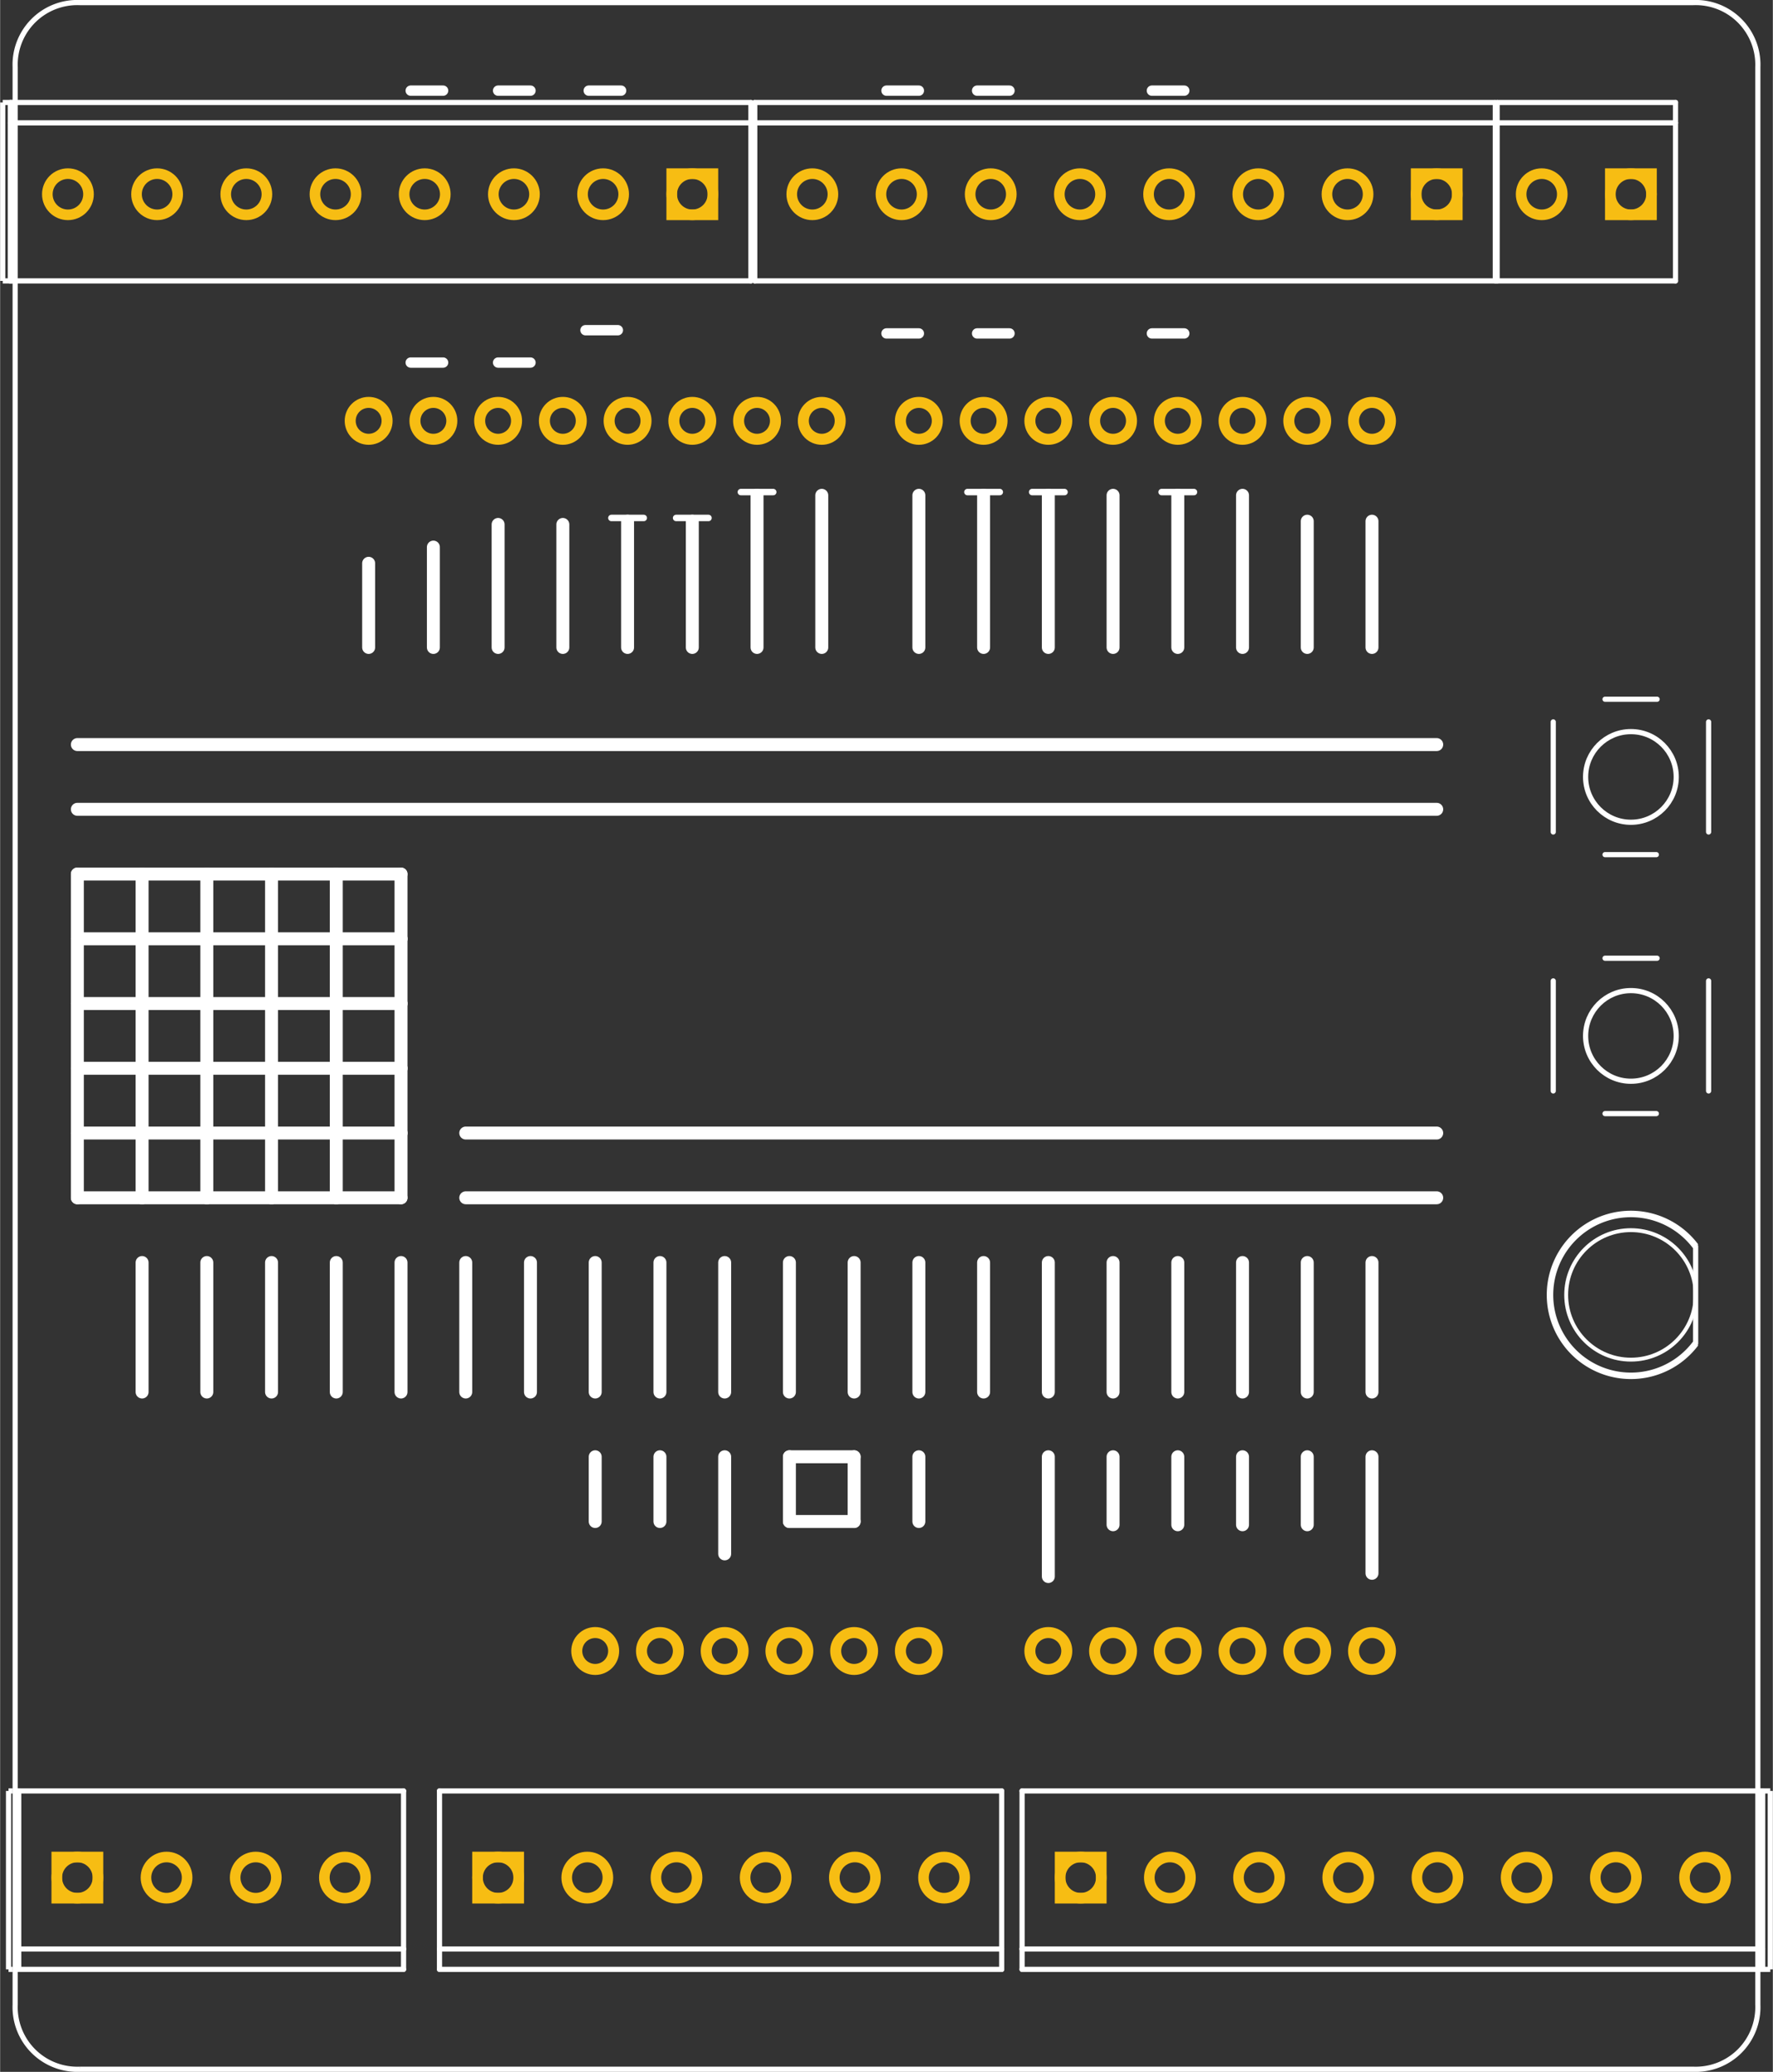 <?xml version="1.0" encoding="UTF-8"?><!-- Created with Fritzing (http://www.fritzing.org/) --><svg baseProfile="tiny" height="3.2in" version="1.2" viewBox="0 0 197.178 230.4" width="2.739in" x="0in" xmlns="http://www.w3.org/2000/svg" y="0in">
 <rect x="0" y="0" width="197.178" height="230.4" fill="#333333" stroke="none"/>
 <desc>Fritzing footprint generated by brd2svg</desc>
 <g id="silkscreen" stroke-width="0">
  <path d="M8.852,230.112L188.326,230.112A6.912,6.912,0,0,0,195.505,222.93L195.505,7.47A6.912,6.912,0,0,0,188.326,0.288L8.852,0.288A6.912,6.912,0,0,0,1.673,7.47L1.673,222.93A6.912,6.912,0,0,0,8.852,230.112" fill="none" stroke="white" stroke-width="0.576"/>
  <line stroke="white" stroke-linecap="round" stroke-width="1.152" x1="45.669" x2="49.269" y1="10.08" y2="10.08"/>
  <line stroke="white" stroke-linecap="round" stroke-width="1.152" x1="55.389" x2="58.989" y1="10.08" y2="10.08"/>
  <line stroke="white" stroke-linecap="round" stroke-width="1.152" x1="65.469" x2="69.069" y1="10.08" y2="10.08"/>
  <line stroke="white" stroke-linecap="round" stroke-width="1.152" x1="98.589" x2="102.189" y1="10.08" y2="10.08"/>
  <line stroke="white" stroke-linecap="round" stroke-width="1.152" x1="108.669" x2="112.269" y1="10.08" y2="10.08"/>
  <line stroke="white" stroke-linecap="round" stroke-width="1.152" x1="128.109" x2="131.709" y1="10.08" y2="10.08"/>
  <line stroke="white" stroke-linecap="round" stroke-width="1.44" x1="159.789" x2="8.589" y1="90" y2="90"/>
  <line stroke="white" stroke-linecap="round" stroke-width="1.44" x1="15.789" x2="15.789" y1="140.4" y2="154.8"/>
  <line stroke="white" stroke-linecap="round" stroke-width="1.44" x1="22.989" x2="22.989" y1="140.4" y2="154.8"/>
  <line stroke="white" stroke-linecap="round" stroke-width="1.44" x1="30.189" x2="30.189" y1="140.4" y2="154.8"/>
  <line stroke="white" stroke-linecap="round" stroke-width="1.44" x1="37.389" x2="37.389" y1="140.4" y2="154.8"/>
  <line stroke="white" stroke-linecap="round" stroke-width="1.44" x1="44.589" x2="44.589" y1="140.4" y2="154.8"/>
  <line stroke="white" stroke-linecap="round" stroke-width="1.44" x1="51.789" x2="51.789" y1="140.4" y2="154.8"/>
  <line stroke="white" stroke-linecap="round" stroke-width="1.44" x1="58.989" x2="58.989" y1="140.4" y2="154.8"/>
  <line stroke="white" stroke-linecap="round" stroke-width="1.44" x1="66.189" x2="66.189" y1="140.4" y2="154.8"/>
  <line stroke="white" stroke-linecap="round" stroke-width="1.44" x1="73.389" x2="73.389" y1="140.4" y2="154.8"/>
  <line stroke="white" stroke-linecap="round" stroke-width="1.44" x1="80.589" x2="80.589" y1="140.4" y2="154.8"/>
  <line stroke="white" stroke-linecap="round" stroke-width="1.44" x1="87.789" x2="87.789" y1="140.4" y2="154.8"/>
  <line stroke="white" stroke-linecap="round" stroke-width="1.44" x1="94.989" x2="94.989" y1="140.4" y2="154.8"/>
  <line stroke="white" stroke-linecap="round" stroke-width="1.44" x1="102.189" x2="102.189" y1="140.4" y2="154.8"/>
  <line stroke="white" stroke-linecap="round" stroke-width="1.44" x1="109.389" x2="109.389" y1="140.4" y2="154.8"/>
  <line stroke="white" stroke-linecap="round" stroke-width="1.44" x1="116.589" x2="116.589" y1="140.4" y2="154.8"/>
  <line stroke="white" stroke-linecap="round" stroke-width="1.44" x1="123.789" x2="123.789" y1="140.4" y2="154.8"/>
  <line stroke="white" stroke-linecap="round" stroke-width="1.44" x1="130.989" x2="130.989" y1="140.4" y2="154.8"/>
  <line stroke="white" stroke-linecap="round" stroke-width="1.44" x1="138.189" x2="138.189" y1="140.4" y2="154.8"/>
  <line stroke="white" stroke-linecap="round" stroke-width="1.44" x1="145.389" x2="145.389" y1="140.4" y2="154.8"/>
  <line stroke="white" stroke-linecap="round" stroke-width="1.44" x1="152.589" x2="152.589" y1="140.4" y2="154.8"/>
  <line stroke="white" stroke-linecap="round" stroke-width="1.44" x1="159.789" x2="8.589" y1="82.8" y2="82.8"/>
  <line stroke="white" stroke-linecap="round" stroke-width="1.44" x1="51.789" x2="159.789" y1="126" y2="126"/>
  <line stroke="white" stroke-linecap="round" stroke-width="1.44" x1="159.789" x2="51.789" y1="133.2" y2="133.2"/>
  <line stroke="white" stroke-linecap="round" stroke-width="1.44" x1="8.589" x2="15.789" y1="133.2" y2="133.2"/>
  <line stroke="white" stroke-linecap="round" stroke-width="1.44" x1="15.789" x2="22.989" y1="133.2" y2="133.2"/>
  <line stroke="white" stroke-linecap="round" stroke-width="1.44" x1="22.989" x2="30.189" y1="133.2" y2="133.2"/>
  <line stroke="white" stroke-linecap="round" stroke-width="1.44" x1="30.189" x2="37.389" y1="133.2" y2="133.2"/>
  <line stroke="white" stroke-linecap="round" stroke-width="1.44" x1="37.389" x2="44.589" y1="133.2" y2="133.2"/>
  <line stroke="white" stroke-linecap="round" stroke-width="1.44" x1="44.589" x2="44.589" y1="133.2" y2="126"/>
  <line stroke="white" stroke-linecap="round" stroke-width="1.44" x1="44.589" x2="44.589" y1="126" y2="118.8"/>
  <line stroke="white" stroke-linecap="round" stroke-width="1.44" x1="44.589" x2="44.589" y1="118.8" y2="111.6"/>
  <line stroke="white" stroke-linecap="round" stroke-width="1.44" x1="44.589" x2="44.589" y1="111.6" y2="104.4"/>
  <line stroke="white" stroke-linecap="round" stroke-width="1.44" x1="44.589" x2="44.589" y1="104.4" y2="97.2"/>
  <line stroke="white" stroke-linecap="round" stroke-width="1.44" x1="44.589" x2="37.389" y1="97.2" y2="97.2"/>
  <line stroke="white" stroke-linecap="round" stroke-width="1.44" x1="37.389" x2="30.189" y1="97.2" y2="97.2"/>
  <line stroke="white" stroke-linecap="round" stroke-width="1.44" x1="30.189" x2="22.989" y1="97.2" y2="97.2"/>
  <line stroke="white" stroke-linecap="round" stroke-width="1.44" x1="22.989" x2="15.789" y1="97.2" y2="97.2"/>
  <line stroke="white" stroke-linecap="round" stroke-width="1.44" x1="15.789" x2="8.589" y1="97.2" y2="97.2"/>
  <line stroke="white" stroke-linecap="round" stroke-width="1.44" x1="8.589" x2="8.589" y1="97.2" y2="104.4"/>
  <line stroke="white" stroke-linecap="round" stroke-width="1.44" x1="8.589" x2="8.589" y1="104.4" y2="111.6"/>
  <line stroke="white" stroke-linecap="round" stroke-width="1.44" x1="8.589" x2="8.589" y1="111.6" y2="118.8"/>
  <line stroke="white" stroke-linecap="round" stroke-width="1.44" x1="8.589" x2="8.589" y1="118.8" y2="126"/>
  <line stroke="white" stroke-linecap="round" stroke-width="1.44" x1="8.589" x2="8.589" y1="126" y2="133.2"/>
  <line stroke="white" stroke-linecap="round" stroke-width="1.44" x1="15.789" x2="15.789" y1="133.2" y2="97.2"/>
  <line stroke="white" stroke-linecap="round" stroke-width="1.44" x1="22.989" x2="22.989" y1="97.2" y2="133.2"/>
  <line stroke="white" stroke-linecap="round" stroke-width="1.44" x1="30.189" x2="30.189" y1="133.2" y2="97.2"/>
  <line stroke="white" stroke-linecap="round" stroke-width="1.44" x1="37.389" x2="37.389" y1="97.2" y2="133.2"/>
  <line stroke="white" stroke-linecap="round" stroke-width="1.44" x1="66.189" x2="66.189" y1="162" y2="169.2"/>
  <line stroke="white" stroke-linecap="round" stroke-width="1.44" x1="73.389" x2="73.389" y1="162" y2="169.2"/>
  <line stroke="white" stroke-linecap="round" stroke-width="1.44" x1="80.589" x2="80.589" y1="162" y2="172.8"/>
  <line stroke="white" stroke-linecap="round" stroke-width="1.44" x1="87.789" x2="87.789" y1="162" y2="169.2"/>
  <line stroke="white" stroke-linecap="round" stroke-width="1.44" x1="152.589" x2="152.589" y1="162" y2="174.96"/>
  <line stroke="white" stroke-linecap="round" stroke-width="1.44" x1="145.389" x2="145.389" y1="162" y2="169.56"/>
  <line stroke="white" stroke-linecap="round" stroke-width="1.44" x1="138.189" x2="138.189" y1="162" y2="169.56"/>
  <line stroke="white" stroke-linecap="round" stroke-width="1.44" x1="130.989" x2="130.989" y1="162" y2="169.56"/>
  <line stroke="white" stroke-linecap="round" stroke-width="1.44" x1="123.789" x2="123.789" y1="162" y2="169.56"/>
  <line stroke="white" stroke-linecap="round" stroke-width="1.44" x1="116.589" x2="116.589" y1="162" y2="175.32"/>
  <line stroke="white" stroke-linecap="round" stroke-width="1.44" x1="102.189" x2="102.189" y1="162" y2="169.2"/>
  <line stroke="white" stroke-linecap="round" stroke-width="1.44" x1="48.189" x2="48.189" y1="72" y2="60.84"/>
  <line stroke="white" stroke-linecap="round" stroke-width="1.44" x1="62.589" x2="62.589" y1="72" y2="58.32"/>
  <line stroke="white" stroke-linecap="round" stroke-width="1.44" x1="55.389" x2="55.389" y1="72" y2="58.32"/>
  <line stroke="white" stroke-linecap="round" stroke-width="1.44" x1="69.789" x2="69.789" y1="72" y2="57.96"/>
  <line stroke="white" stroke-linecap="round" stroke-width="1.44" x1="76.989" x2="76.989" y1="72" y2="57.96"/>
  <line stroke="white" stroke-linecap="round" stroke-width="1.44" x1="40.989" x2="40.989" y1="72" y2="62.64"/>
  <line stroke="white" stroke-linecap="round" stroke-width="1.44" x1="102.189" x2="102.189" y1="72" y2="55.08"/>
  <line stroke="white" stroke-linecap="round" stroke-width="1.44" x1="109.389" x2="109.389" y1="72" y2="55.08"/>
  <line stroke="white" stroke-linecap="round" stroke-width="1.44" x1="116.589" x2="116.589" y1="72" y2="55.08"/>
  <line stroke="white" stroke-linecap="round" stroke-width="1.44" x1="123.789" x2="123.789" y1="72" y2="55.08"/>
  <line stroke="white" stroke-linecap="round" stroke-width="1.44" x1="130.989" x2="130.989" y1="72" y2="55.08"/>
  <line stroke="white" stroke-linecap="round" stroke-width="1.44" x1="138.189" x2="138.189" y1="72" y2="55.08"/>
  <line stroke="white" stroke-linecap="round" stroke-width="1.44" x1="145.389" x2="145.389" y1="72" y2="57.96"/>
  <line stroke="white" stroke-linecap="round" stroke-width="1.44" x1="152.589" x2="152.589" y1="72" y2="57.96"/>
  <line stroke="white" stroke-linecap="round" stroke-width="1.44" x1="84.189" x2="84.189" y1="72" y2="55.08"/>
  <line stroke="white" stroke-linecap="round" stroke-width="1.44" x1="91.389" x2="91.389" y1="72" y2="55.08"/>
  <line stroke="white" stroke-linecap="round" stroke-width="0.72" x1="78.789" x2="75.189" y1="57.6" y2="57.6"/>
  <line stroke="white" stroke-linecap="round" stroke-width="0.72" x1="85.989" x2="82.389" y1="54.72" y2="54.72"/>
  <line stroke="white" stroke-linecap="round" stroke-width="0.72" x1="111.189" x2="107.589" y1="54.72" y2="54.72"/>
  <line stroke="white" stroke-linecap="round" stroke-width="0.72" x1="118.389" x2="114.789" y1="54.72" y2="54.72"/>
  <line stroke="white" stroke-linecap="round" stroke-width="0.72" x1="132.789" x2="129.189" y1="54.72" y2="54.72"/>
  <line stroke="white" stroke-linecap="round" stroke-width="0.72" x1="71.589" x2="67.989" y1="57.6" y2="57.6"/>
  <line stroke="white" stroke-linecap="round" stroke-width="1.152" x1="55.389" x2="58.989" y1="40.32" y2="40.32"/>
  <line stroke="white" stroke-linecap="round" stroke-width="1.152" x1="45.669" x2="49.269" y1="40.32" y2="40.32"/>
  <line stroke="white" stroke-linecap="round" stroke-width="1.152" x1="65.109" x2="68.709" y1="36.72" y2="36.72"/>
  <line stroke="white" stroke-linecap="round" stroke-width="1.152" x1="98.589" x2="102.189" y1="37.08" y2="37.08"/>
  <line stroke="white" stroke-linecap="round" stroke-width="1.152" x1="108.669" x2="112.269" y1="37.08" y2="37.08"/>
  <line stroke="white" stroke-linecap="round" stroke-width="1.152" x1="128.109" x2="131.709" y1="37.08" y2="37.08"/>
  <line stroke="white" stroke-linecap="round" stroke-width="1.44" x1="87.789" x2="94.989" y1="162" y2="162"/>
  <line stroke="white" stroke-linecap="round" stroke-width="1.44" x1="94.989" x2="94.989" y1="162" y2="169.2"/>
  <line stroke="white" stroke-linecap="round" stroke-width="1.44" x1="94.989" x2="87.789" y1="169.2" y2="169.2"/>
  <line stroke="white" stroke-linecap="round" stroke-width="1.44" x1="8.589" x2="44.589" y1="104.4" y2="104.4"/>
  <line stroke="white" stroke-linecap="round" stroke-width="1.44" x1="8.589" x2="44.589" y1="111.6" y2="111.6"/>
  <line stroke="white" stroke-linecap="round" stroke-width="1.44" x1="8.589" x2="44.589" y1="118.8" y2="118.8"/>
  <line stroke="white" stroke-linecap="round" stroke-width="1.44" x1="8.589" x2="44.589" y1="126" y2="126"/>
  <g stroke-width="0">
   <title>element:JP1</title>
   <g stroke-width="0">
    <title>package:SCREWTERMINAL-3.5MM-8</title>
    <line stroke="white" stroke-linecap="round" stroke-width="0.576" x1="113.669" x2="196.044" y1="199.162" y2="199.162"/>
    <line stroke="white" stroke-linecap="round" stroke-width="0.576" x1="196.044" x2="196.044" y1="199.162" y2="216.737"/>
    <line stroke="white" stroke-linecap="round" stroke-width="0.576" x1="196.044" x2="196.044" y1="216.737" y2="219.005"/>
    <line stroke="white" stroke-linecap="round" stroke-width="0.576" x1="196.044" x2="113.669" y1="219.005" y2="219.005"/>
    <line stroke="white" stroke-linecap="round" stroke-width="0.576" x1="113.669" x2="113.669" y1="219.005" y2="216.737"/>
    <line stroke="white" stroke-linecap="round" stroke-width="0.576" x1="113.669" x2="113.669" y1="216.737" y2="199.162"/>
    <line stroke="white" stroke-linecap="round" stroke-width="0.576" x1="196.044" x2="113.669" y1="216.737" y2="216.737"/>
   </g>
  </g>
  <g stroke-width="0">
   <title>element:JP2</title>
   <g stroke-width="0">
    <title>package:SCREWTERMINAL-3.5MM-6</title>
    <line stroke="white" stroke-linecap="round" stroke-width="0.576" x1="48.869" x2="111.401" y1="199.162" y2="199.162"/>
    <line stroke="white" stroke-linecap="round" stroke-width="0.576" x1="111.401" x2="111.401" y1="199.162" y2="216.737"/>
    <line stroke="white" stroke-linecap="round" stroke-width="0.576" x1="111.401" x2="111.401" y1="216.737" y2="219.005"/>
    <line stroke="white" stroke-linecap="round" stroke-width="0.576" x1="111.401" x2="48.869" y1="219.005" y2="219.005"/>
    <line stroke="white" stroke-linecap="round" stroke-width="0.576" x1="48.869" x2="48.869" y1="219.005" y2="216.737"/>
    <line stroke="white" stroke-linecap="round" stroke-width="0.576" x1="48.869" x2="48.869" y1="216.737" y2="199.162"/>
    <line stroke="white" stroke-linecap="round" stroke-width="0.576" x1="111.401" x2="48.869" y1="216.737" y2="216.737"/>
   </g>
  </g>
  <g stroke-width="0">
   <title>element:JP3</title>
   <g stroke-width="0">
    <title>package:SCREWTERMINAL-3.5MM-4</title>
    <line stroke="white" stroke-linecap="round" stroke-width="0.576" x1="2.069" x2="44.872" y1="199.162" y2="199.162"/>
    <line stroke="white" stroke-linecap="round" stroke-width="0.576" x1="44.872" x2="44.872" y1="199.162" y2="216.737"/>
    <line stroke="white" stroke-linecap="round" stroke-width="0.576" x1="44.872" x2="44.872" y1="216.737" y2="219.005"/>
    <line stroke="white" stroke-linecap="round" stroke-width="0.576" x1="44.872" x2="2.069" y1="219.005" y2="219.005"/>
    <line stroke="white" stroke-linecap="round" stroke-width="0.576" x1="2.069" x2="2.069" y1="219.005" y2="216.737"/>
    <line stroke="white" stroke-linecap="round" stroke-width="0.576" x1="2.069" x2="2.069" y1="216.737" y2="199.162"/>
    <line stroke="white" stroke-linecap="round" stroke-width="0.576" x1="44.872" x2="2.069" y1="216.737" y2="216.737"/>
   </g>
  </g>
  <g stroke-width="0">
   <title>element:JP4</title>
   <g stroke-width="0">
    <title>package:SCREWTERMINAL-3.5MM-8</title>
    <line stroke="white" stroke-linecap="round" stroke-width="0.576" x1="166.308" x2="83.934" y1="31.238" y2="31.238"/>
    <line stroke="white" stroke-linecap="round" stroke-width="0.576" x1="83.934" x2="83.934" y1="31.238" y2="13.663"/>
    <line stroke="white" stroke-linecap="round" stroke-width="0.576" x1="83.934" x2="83.934" y1="13.663" y2="11.395"/>
    <line stroke="white" stroke-linecap="round" stroke-width="0.576" x1="83.934" x2="166.308" y1="11.395" y2="11.395"/>
    <line stroke="white" stroke-linecap="round" stroke-width="0.576" x1="166.308" x2="166.308" y1="11.395" y2="13.663"/>
    <line stroke="white" stroke-linecap="round" stroke-width="0.576" x1="166.308" x2="166.308" y1="13.663" y2="31.238"/>
    <line stroke="white" stroke-linecap="round" stroke-width="0.576" x1="83.934" x2="166.308" y1="13.663" y2="13.663"/>
   </g>
  </g>
  <g stroke-width="0">
   <title>element:JP5</title>
   <g stroke-width="0">
    <title>package:SCREWTERMINAL-3.5MM-8</title>
    <line stroke="white" stroke-linecap="round" stroke-width="0.576" x1="83.508" x2="1.134" y1="31.238" y2="31.238"/>
    <line stroke="white" stroke-linecap="round" stroke-width="0.576" x1="1.134" x2="1.134" y1="31.238" y2="13.663"/>
    <line stroke="white" stroke-linecap="round" stroke-width="0.576" x1="1.134" x2="1.134" y1="13.663" y2="11.395"/>
    <line stroke="white" stroke-linecap="round" stroke-width="0.576" x1="1.134" x2="83.508" y1="11.395" y2="11.395"/>
    <line stroke="white" stroke-linecap="round" stroke-width="0.576" x1="83.508" x2="83.508" y1="11.395" y2="13.663"/>
    <line stroke="white" stroke-linecap="round" stroke-width="0.576" x1="83.508" x2="83.508" y1="13.663" y2="31.238"/>
    <line stroke="white" stroke-linecap="round" stroke-width="0.576" x1="1.134" x2="83.508" y1="13.663" y2="13.663"/>
   </g>
  </g>
  <g stroke-width="0">
   <title>element:JP6</title>
   <g stroke-width="0">
    <title>package:SCREWTERMINAL-3.5MM-2</title>
    <line stroke="white" stroke-linecap="round" stroke-width="0.576" x1="186.35" x2="166.507" y1="31.238" y2="31.238"/>
    <line stroke="white" stroke-linecap="round" stroke-width="0.576" x1="166.507" x2="166.507" y1="31.238" y2="13.663"/>
    <line stroke="white" stroke-linecap="round" stroke-width="0.576" x1="166.507" x2="166.507" y1="13.663" y2="11.395"/>
    <line stroke="white" stroke-linecap="round" stroke-width="0.576" x1="166.507" x2="186.35" y1="11.395" y2="11.395"/>
    <line stroke="white" stroke-linecap="round" stroke-width="0.576" x1="186.35" x2="186.35" y1="11.395" y2="13.663"/>
    <line stroke="white" stroke-linecap="round" stroke-width="0.576" x1="186.35" x2="186.35" y1="13.663" y2="31.238"/>
    <line stroke="white" stroke-linecap="round" stroke-width="0.576" x1="166.507" x2="186.35" y1="13.663" y2="13.663"/>
   </g>
  </g>
  <g stroke-width="0">
   <title>element:JP7</title>
   <g stroke-width="0">
    <title>package:SFE-NEW-WEBLOGO</title>
   </g>
  </g>
  <g stroke-width="0">
   <title>element:LED1</title>
   <g stroke-width="0">
    <title>package:LED5MM</title>
    <line stroke="white" stroke-linecap="round" stroke-width="0.576" x1="188.589" x2="188.589" y1="149.4" y2="138.6"/>
    <path d="M188.589,138.6A9,9,0,1,0,188.589,149.4" fill="none" stroke="white" stroke-width="0.72"/>
    <circle cx="181.389" cy="144" fill="none" r="7.2" stroke="white" stroke-width="0.432"/>
   </g>
  </g>
  <g stroke-width="0">
   <title>element:S1</title>
   <g stroke-width="0">
    <title>package:TACTILE-PTH</title>
    <line stroke="white" stroke-linecap="round" stroke-width="0.576" x1="190.029" x2="190.029" y1="121.32" y2="109.08"/>
    <line stroke="white" stroke-linecap="round" stroke-width="0.576" x1="172.749" x2="172.749" y1="109.08" y2="121.32"/>
    <line stroke="white" stroke-linecap="round" stroke-width="0.576" x1="184.218" x2="178.509" y1="123.84" y2="123.84"/>
    <line stroke="white" stroke-linecap="round" stroke-width="0.576" x1="184.303" x2="178.509" y1="106.56" y2="106.56"/>
    <circle cx="181.389" cy="115.2" fill="none" r="5.04" stroke="white" stroke-width="0.576"/>
   </g>
  </g>
  <g stroke-width="0">
   <title>element:S2</title>
   <g stroke-width="0">
    <title>package:TACTILE-PTH</title>
    <line stroke="white" stroke-linecap="round" stroke-width="0.576" x1="190.029" x2="190.029" y1="92.52" y2="80.28"/>
    <line stroke="white" stroke-linecap="round" stroke-width="0.576" x1="172.749" x2="172.749" y1="80.28" y2="92.52"/>
    <line stroke="white" stroke-linecap="round" stroke-width="0.576" x1="184.218" x2="178.509" y1="95.04" y2="95.04"/>
    <line stroke="white" stroke-linecap="round" stroke-width="0.576" x1="184.303" x2="178.509" y1="77.76" y2="77.76"/>
    <circle cx="181.389" cy="86.4" fill="none" r="5.04" stroke="white" stroke-width="0.576"/>
   </g>
  </g>
  <g stroke-width="0">
   <title>element:U1</title>
   <g stroke-width="0">
    <title>package:DUEMILANOVE_SHIELD_NOHOLES</title>
   </g>
  </g>
  <line fill="none" fill-opacity="1" stroke="white" stroke-width="0.576" x1="195.789" x2="196.89" y1="219.005" y2="219.005"/>
  <line fill="none" fill-opacity="1" stroke="white" stroke-width="0.576" x1="195.789" x2="196.89" y1="199.162" y2="199.162"/>
  <line fill="none" fill-opacity="1" stroke="white" stroke-width="0.576" x1="196.89" x2="196.89" y1="219.005" y2="199.162"/>
  <line fill="none" fill-opacity="1" stroke="white" stroke-width="0.576" x1="0.935" x2="1.389" y1="219.005" y2="219.005"/>
  <line fill="none" fill-opacity="1" stroke="white" stroke-width="0.576" x1="0.935" x2="1.389" y1="199.162" y2="199.162"/>
  <line fill="none" fill-opacity="1" stroke="white" stroke-width="0.576" x1="0.935" x2="0.935" y1="219.005" y2="199.162"/>
  <line fill="none" fill-opacity="1" stroke="white" stroke-width="0.576" x1="0.288" x2="1.389" y1="31.238" y2="31.238"/>
  <line fill="none" fill-opacity="1" stroke="white" stroke-width="0.576" x1="0.288" x2="1.389" y1="11.395" y2="11.395"/>
  <line fill="none" fill-opacity="1" stroke="white" stroke-width="0.576" x1="0.288" x2="0.288" y1="31.238" y2="11.395"/>
 </g>
 <g id="copper1" stroke-width="0">
  <g id="copper0" stroke-width="0">
   <circle connectorname="CB1" cx="140.031" cy="208.8" fill="none" id="connector228pad" r="0" stroke="#F7BD13" stroke-width="0"/>
   <circle connectorname="VIN" cx="140.031" cy="208.8" fill="none" id="connector456pad" r="0" stroke="#F7BD13" stroke-width="0"/>
   <circle connectorname="VIN" cx="140.031" cy="208.8" fill="none" id="connector455pad" r="0" stroke="#F7BD13" stroke-width="0"/>
   <circle connectorname="D0" cx="140.031" cy="208.8" fill="none" id="connector229pad" r="0" stroke="#F7BD13" stroke-width="0"/>
   <circle connectorname="RST" cx="140.031" cy="208.8" fill="none" id="connector454pad" r="0" stroke="#F7BD13" stroke-width="0"/>
   <circle connectorname="D0" cx="140.031" cy="208.8" fill="none" id="connector230pad" r="0" stroke="#F7BD13" stroke-width="0"/>
   <circle connectorname="N$490" cx="140.031" cy="208.8" fill="none" id="connector452pad" r="0" stroke="#F7BD13" stroke-width="0"/>
   <circle connectorname="RST" cx="140.031" cy="208.8" fill="none" id="connector453pad" r="0" stroke="#F7BD13" stroke-width="0"/>
   <circle connectorname="N$488" cx="140.031" cy="208.8" fill="none" id="connector450pad" r="0" stroke="#F7BD13" stroke-width="0"/>
   <circle connectorname="N$489" cx="140.031" cy="208.8" fill="none" id="connector451pad" r="0" stroke="#F7BD13" stroke-width="0"/>
   <circle connectorname="N$479" cx="140.031" cy="208.8" fill="none" id="connector448pad" r="0" stroke="#F7BD13" stroke-width="0"/>
   <circle connectorname="N$480" cx="140.031" cy="208.8" fill="none" id="connector449pad" r="0" stroke="#F7BD13" stroke-width="0"/>
   <circle connectorname="N$466" cx="140.031" cy="208.8" fill="none" id="connector446pad" r="0" stroke="#F7BD13" stroke-width="0"/>
   <circle connectorname="N$478" cx="140.031" cy="208.8" fill="none" id="connector447pad" r="0" stroke="#F7BD13" stroke-width="0"/>
   <circle connectorname="N$464" cx="140.031" cy="208.8" fill="none" id="connector444pad" r="0" stroke="#F7BD13" stroke-width="0"/>
   <circle connectorname="N$465" cx="140.031" cy="208.8" fill="none" id="connector445pad" r="0" stroke="#F7BD13" stroke-width="0"/>
   <circle connectorname="N$459" cx="140.031" cy="208.8" fill="none" id="connector442pad" r="0" stroke="#F7BD13" stroke-width="0"/>
   <circle connectorname="N$460" cx="140.031" cy="208.8" fill="none" id="connector443pad" r="0" stroke="#F7BD13" stroke-width="0"/>
   <circle connectorname="N$457" cx="140.031" cy="208.8" fill="none" id="connector440pad" r="0" stroke="#F7BD13" stroke-width="0"/>
   <circle connectorname="N$458" cx="140.031" cy="208.8" fill="none" id="connector441pad" r="0" stroke="#F7BD13" stroke-width="0"/>
   <circle connectorname="N$452" cx="140.031" cy="208.8" fill="none" id="connector438pad" r="0" stroke="#F7BD13" stroke-width="0"/>
   <circle connectorname="N$455" cx="140.031" cy="208.8" fill="none" id="connector439pad" r="0" stroke="#F7BD13" stroke-width="0"/>
   <circle connectorname="N$450" cx="140.031" cy="208.8" fill="none" id="connector436pad" r="0" stroke="#F7BD13" stroke-width="0"/>
   <circle connectorname="N$451" cx="140.031" cy="208.8" fill="none" id="connector437pad" r="0" stroke="#F7BD13" stroke-width="0"/>
   <circle connectorname="N$448" cx="140.031" cy="208.8" fill="none" id="connector434pad" r="0" stroke="#F7BD13" stroke-width="0"/>
   <circle connectorname="N$449" cx="140.031" cy="208.8" fill="none" id="connector435pad" r="0" stroke="#F7BD13" stroke-width="0"/>
   <circle connectorname="N$445" cx="140.031" cy="208.8" fill="none" id="connector432pad" r="0" stroke="#F7BD13" stroke-width="0"/>
   <circle connectorname="N$447" cx="140.031" cy="208.8" fill="none" id="connector433pad" r="0" stroke="#F7BD13" stroke-width="0"/>
   <circle connectorname="N$443" cx="140.031" cy="208.8" fill="none" id="connector430pad" r="0" stroke="#F7BD13" stroke-width="0"/>
   <circle connectorname="N$444" cx="140.031" cy="208.8" fill="none" id="connector431pad" r="0" stroke="#F7BD13" stroke-width="0"/>
   <circle connectorname="N$441" cx="140.031" cy="208.8" fill="none" id="connector428pad" r="0" stroke="#F7BD13" stroke-width="0"/>
   <circle connectorname="N$442" cx="140.031" cy="208.8" fill="none" id="connector429pad" r="0" stroke="#F7BD13" stroke-width="0"/>
   <circle connectorname="N$439" cx="140.031" cy="208.8" fill="none" id="connector426pad" r="0" stroke="#F7BD13" stroke-width="0"/>
   <circle connectorname="N$440" cx="140.031" cy="208.8" fill="none" id="connector427pad" r="0" stroke="#F7BD13" stroke-width="0"/>
   <circle connectorname="N$435" cx="140.031" cy="208.8" fill="none" id="connector424pad" r="0" stroke="#F7BD13" stroke-width="0"/>
   <circle connectorname="N$436" cx="140.031" cy="208.8" fill="none" id="connector425pad" r="0" stroke="#F7BD13" stroke-width="0"/>
   <circle connectorname="N$433" cx="140.031" cy="208.8" fill="none" id="connector422pad" r="0" stroke="#F7BD13" stroke-width="0"/>
   <circle connectorname="N$434" cx="140.031" cy="208.8" fill="none" id="connector423pad" r="0" stroke="#F7BD13" stroke-width="0"/>
   <circle connectorname="N$431" cx="140.031" cy="208.8" fill="none" id="connector420pad" r="0" stroke="#F7BD13" stroke-width="0"/>
   <circle connectorname="N$432" cx="140.031" cy="208.8" fill="none" id="connector421pad" r="0" stroke="#F7BD13" stroke-width="0"/>
   <circle connectorname="N$404" cx="140.031" cy="208.8" fill="none" id="connector418pad" r="0" stroke="#F7BD13" stroke-width="0"/>
   <circle connectorname="N$430" cx="140.031" cy="208.8" fill="none" id="connector419pad" r="0" stroke="#F7BD13" stroke-width="0"/>
   <circle connectorname="N$353" cx="140.031" cy="208.8" fill="none" id="connector416pad" r="0" stroke="#F7BD13" stroke-width="0"/>
   <circle connectorname="N$377" cx="140.031" cy="208.8" fill="none" id="connector417pad" r="0" stroke="#F7BD13" stroke-width="0"/>
   <circle connectorname="N$351" cx="140.031" cy="208.8" fill="none" id="connector414pad" r="0" stroke="#F7BD13" stroke-width="0"/>
   <circle connectorname="N$352" cx="140.031" cy="208.8" fill="none" id="connector415pad" r="0" stroke="#F7BD13" stroke-width="0"/>
   <circle connectorname="N$291" cx="140.031" cy="208.8" fill="none" id="connector412pad" r="0" stroke="#F7BD13" stroke-width="0"/>
   <circle connectorname="N$350" cx="140.031" cy="208.8" fill="none" id="connector413pad" r="0" stroke="#F7BD13" stroke-width="0"/>
   <circle connectorname="N$289" cx="140.031" cy="208.8" fill="none" id="connector410pad" r="0" stroke="#F7BD13" stroke-width="0"/>
   <circle connectorname="N$290" cx="140.031" cy="208.8" fill="none" id="connector411pad" r="0" stroke="#F7BD13" stroke-width="0"/>
   <circle connectorname="N$287" cx="140.031" cy="208.8" fill="none" id="connector408pad" r="0" stroke="#F7BD13" stroke-width="0"/>
   <circle connectorname="N$288" cx="140.031" cy="208.8" fill="none" id="connector409pad" r="0" stroke="#F7BD13" stroke-width="0"/>
   <circle connectorname="N$285" cx="140.031" cy="208.8" fill="none" id="connector406pad" r="0" stroke="#F7BD13" stroke-width="0"/>
   <circle connectorname="N$286" cx="140.031" cy="208.8" fill="none" id="connector407pad" r="0" stroke="#F7BD13" stroke-width="0"/>
   <circle connectorname="N$283" cx="140.031" cy="208.8" fill="none" id="connector404pad" r="0" stroke="#F7BD13" stroke-width="0"/>
   <circle connectorname="N$284" cx="140.031" cy="208.8" fill="none" id="connector405pad" r="0" stroke="#F7BD13" stroke-width="0"/>
   <circle connectorname="N$281" cx="140.031" cy="208.8" fill="none" id="connector402pad" r="0" stroke="#F7BD13" stroke-width="0"/>
   <circle connectorname="N$282" cx="140.031" cy="208.8" fill="none" id="connector403pad" r="0" stroke="#F7BD13" stroke-width="0"/>
   <circle connectorname="N$279" cx="140.031" cy="208.8" fill="none" id="connector400pad" r="0" stroke="#F7BD13" stroke-width="0"/>
   <circle connectorname="N$280" cx="140.031" cy="208.8" fill="none" id="connector401pad" r="0" stroke="#F7BD13" stroke-width="0"/>
   <circle connectorname="N$277" cx="140.031" cy="208.8" fill="none" id="connector398pad" r="0" stroke="#F7BD13" stroke-width="0"/>
   <circle connectorname="N$278" cx="140.031" cy="208.8" fill="none" id="connector399pad" r="0" stroke="#F7BD13" stroke-width="0"/>
   <circle connectorname="N$275" cx="140.031" cy="208.8" fill="none" id="connector396pad" r="0" stroke="#F7BD13" stroke-width="0"/>
   <circle connectorname="N$276" cx="140.031" cy="208.8" fill="none" id="connector397pad" r="0" stroke="#F7BD13" stroke-width="0"/>
   <circle connectorname="N$263" cx="140.031" cy="208.8" fill="none" id="connector394pad" r="0" stroke="#F7BD13" stroke-width="0"/>
   <circle connectorname="N$264" cx="140.031" cy="208.8" fill="none" id="connector395pad" r="0" stroke="#F7BD13" stroke-width="0"/>
   <circle connectorname="N$261" cx="140.031" cy="208.8" fill="none" id="connector392pad" r="0" stroke="#F7BD13" stroke-width="0"/>
   <circle connectorname="N$262" cx="140.031" cy="208.8" fill="none" id="connector393pad" r="0" stroke="#F7BD13" stroke-width="0"/>
   <circle connectorname="N$259" cx="140.031" cy="208.8" fill="none" id="connector390pad" r="0" stroke="#F7BD13" stroke-width="0"/>
   <circle connectorname="N$260" cx="140.031" cy="208.8" fill="none" id="connector391pad" r="0" stroke="#F7BD13" stroke-width="0"/>
   <circle connectorname="N$257" cx="140.031" cy="208.8" fill="none" id="connector388pad" r="0" stroke="#F7BD13" stroke-width="0"/>
   <circle connectorname="N$258" cx="140.031" cy="208.8" fill="none" id="connector389pad" r="0" stroke="#F7BD13" stroke-width="0"/>
   <circle connectorname="N$255" cx="140.031" cy="208.8" fill="none" id="connector386pad" r="0" stroke="#F7BD13" stroke-width="0"/>
   <circle connectorname="N$256" cx="140.031" cy="208.8" fill="none" id="connector387pad" r="0" stroke="#F7BD13" stroke-width="0"/>
   <circle connectorname="N$253" cx="140.031" cy="208.8" fill="none" id="connector384pad" r="0" stroke="#F7BD13" stroke-width="0"/>
   <circle connectorname="N$254" cx="140.031" cy="208.8" fill="none" id="connector385pad" r="0" stroke="#F7BD13" stroke-width="0"/>
   <circle connectorname="3.3V" cx="140.031" cy="208.8" fill="none" id="connector77pad" r="0" stroke="#F7BD13" stroke-width="0"/>
   <circle connectorname="B14" cx="140.031" cy="208.8" fill="none" id="connector173pad" r="0" stroke="#F7BD13" stroke-width="0"/>
   <circle connectorname="CB1" cx="140.031" cy="208.8" fill="none" id="connector205pad" r="0" stroke="#F7BD13" stroke-width="0"/>
   <circle connectorname="5V" cx="140.031" cy="208.8" fill="none" id="connector78pad" r="0" stroke="#F7BD13" stroke-width="0"/>
   <circle connectorname="B9" cx="140.031" cy="208.8" fill="none" id="connector157pad" r="0" stroke="#F7BD13" stroke-width="0"/>
   <circle connectorname="5V" cx="140.031" cy="208.8" fill="none" id="connector79pad" r="0" stroke="#F7BD13" stroke-width="0"/>
   <circle connectorname="B20" cx="140.031" cy="208.8" fill="none" id="connector189pad" r="0" stroke="#F7BD13" stroke-width="0"/>
   <circle connectorname="5V" cx="140.031" cy="208.8" fill="none" id="connector80pad" r="0" stroke="#F7BD13" stroke-width="0"/>
   <circle connectorname="CB1" cx="140.031" cy="208.8" fill="none" id="connector221pad" r="0" stroke="#F7BD13" stroke-width="0"/>
   <circle connectorname="5V" cx="140.031" cy="208.8" fill="none" id="connector81pad" r="0" stroke="#F7BD13" stroke-width="0"/>
   <circle connectorname="B12" cx="140.031" cy="208.8" fill="none" id="connector165pad" r="0" stroke="#F7BD13" stroke-width="0"/>
   <circle connectorname="5V" cx="140.031" cy="208.8" fill="none" id="connector82pad" r="0" stroke="#F7BD13" stroke-width="0"/>
   <circle connectorname="B17" cx="140.031" cy="208.8" fill="none" id="connector181pad" r="0" stroke="#F7BD13" stroke-width="0"/>
   <circle connectorname="5V" cx="140.031" cy="208.8" fill="none" id="connector83pad" r="0" stroke="#F7BD13" stroke-width="0"/>
   <circle connectorname="CB1" cx="140.031" cy="208.8" fill="none" id="connector197pad" r="0" stroke="#F7BD13" stroke-width="0"/>
   <circle connectorname="5V" cx="140.031" cy="208.8" fill="none" id="connector84pad" r="0" stroke="#F7BD13" stroke-width="0"/>
   <circle connectorname="CB1" cx="140.031" cy="208.8" fill="none" id="connector213pad" r="0" stroke="#F7BD13" stroke-width="0"/>
   <circle connectorname="5V" cx="140.031" cy="208.8" fill="none" id="connector85pad" r="0" stroke="#F7BD13" stroke-width="0"/>
   <circle connectorname="B8" cx="140.031" cy="208.8" fill="none" id="connector153pad" r="0" stroke="#F7BD13" stroke-width="0"/>
   <circle connectorname="5V" cx="140.031" cy="208.8" fill="none" id="connector86pad" r="0" stroke="#F7BD13" stroke-width="0"/>
   <circle connectorname="B10" cx="140.031" cy="208.8" fill="none" id="connector161pad" r="0" stroke="#F7BD13" stroke-width="0"/>
   <circle connectorname="5V" cx="140.031" cy="208.8" fill="none" id="connector87pad" r="0" stroke="#F7BD13" stroke-width="0"/>
   <circle connectorname="B13" cx="140.031" cy="208.8" fill="none" id="connector169pad" r="0" stroke="#F7BD13" stroke-width="0"/>
   <circle connectorname="5V" cx="140.031" cy="208.8" fill="none" id="connector88pad" r="0" stroke="#F7BD13" stroke-width="0"/>
   <circle connectorname="B16" cx="140.031" cy="208.8" fill="none" id="connector177pad" r="0" stroke="#F7BD13" stroke-width="0"/>
   <circle connectorname="5V" cx="140.031" cy="208.8" fill="none" id="connector89pad" r="0" stroke="#F7BD13" stroke-width="0"/>
   <circle connectorname="B18" cx="140.031" cy="208.8" fill="none" id="connector185pad" r="0" stroke="#F7BD13" stroke-width="0"/>
   <circle connectorname="5V" cx="140.031" cy="208.8" fill="none" id="connector90pad" r="0" stroke="#F7BD13" stroke-width="0"/>
   <circle connectorname="CB1" cx="140.031" cy="208.8" fill="none" id="connector193pad" r="0" stroke="#F7BD13" stroke-width="0"/>
   <circle connectorname="5V" cx="140.031" cy="208.8" fill="none" id="connector91pad" r="0" stroke="#F7BD13" stroke-width="0"/>
   <circle connectorname="CB1" cx="140.031" cy="208.8" fill="none" id="connector201pad" r="0" stroke="#F7BD13" stroke-width="0"/>
   <circle connectorname="5V" cx="140.031" cy="208.8" fill="none" id="connector92pad" r="0" stroke="#F7BD13" stroke-width="0"/>
   <circle connectorname="CB1" cx="140.031" cy="208.8" fill="none" id="connector209pad" r="0" stroke="#F7BD13" stroke-width="0"/>
   <circle connectorname="5V" cx="140.031" cy="208.8" fill="none" id="connector93pad" r="0" stroke="#F7BD13" stroke-width="0"/>
   <circle connectorname="CB1" cx="140.031" cy="208.8" fill="none" id="connector217pad" r="0" stroke="#F7BD13" stroke-width="0"/>
   <circle connectorname="5V" cx="140.031" cy="208.8" fill="none" id="connector94pad" r="0" stroke="#F7BD13" stroke-width="0"/>
   <circle connectorname="CB1" cx="140.031" cy="208.8" fill="none" id="connector225pad" r="0" stroke="#F7BD13" stroke-width="0"/>
   <circle connectorname="5V" cx="140.031" cy="208.8" fill="none" id="connector95pad" r="0" stroke="#F7BD13" stroke-width="0"/>
   <circle connectorname="B8" cx="140.031" cy="208.8" fill="none" id="connector155pad" r="0" stroke="#F7BD13" stroke-width="0"/>
   <circle connectorname="5V" cx="140.031" cy="208.8" fill="none" id="connector96pad" r="0" stroke="#F7BD13" stroke-width="0"/>
   <circle connectorname="B10" cx="140.031" cy="208.8" fill="none" id="connector159pad" r="0" stroke="#F7BD13" stroke-width="0"/>
   <circle connectorname="5V" cx="140.031" cy="208.8" fill="none" id="connector97pad" r="0" stroke="#F7BD13" stroke-width="0"/>
   <circle connectorname="B11" cx="140.031" cy="208.8" fill="none" id="connector163pad" r="0" stroke="#F7BD13" stroke-width="0"/>
   <circle connectorname="5V" cx="140.031" cy="208.8" fill="none" id="connector98pad" r="0" stroke="#F7BD13" stroke-width="0"/>
   <circle connectorname="B12" cx="140.031" cy="208.8" fill="none" id="connector167pad" r="0" stroke="#F7BD13" stroke-width="0"/>
   <circle connectorname="5V" cx="140.031" cy="208.8" fill="none" id="connector99pad" r="0" stroke="#F7BD13" stroke-width="0"/>
   <circle connectorname="B14" cx="140.031" cy="208.8" fill="none" id="connector171pad" r="0" stroke="#F7BD13" stroke-width="0"/>
   <circle connectorname="5V" cx="140.031" cy="208.8" fill="none" id="connector100pad" r="0" stroke="#F7BD13" stroke-width="0"/>
   <circle connectorname="B15" cx="140.031" cy="208.8" fill="none" id="connector175pad" r="0" stroke="#F7BD13" stroke-width="0"/>
   <circle connectorname="5V" cx="140.031" cy="208.8" fill="none" id="connector101pad" r="0" stroke="#F7BD13" stroke-width="0"/>
   <circle connectorname="B16" cx="140.031" cy="208.8" fill="none" id="connector179pad" r="0" stroke="#F7BD13" stroke-width="0"/>
   <circle connectorname="5V" cx="140.031" cy="208.8" fill="none" id="connector102pad" r="0" stroke="#F7BD13" stroke-width="0"/>
   <circle connectorname="B18" cx="140.031" cy="208.8" fill="none" id="connector183pad" r="0" stroke="#F7BD13" stroke-width="0"/>
   <circle connectorname="5V" cx="140.031" cy="208.8" fill="none" id="connector103pad" r="0" stroke="#F7BD13" stroke-width="0"/>
   <circle connectorname="B19" cx="140.031" cy="208.8" fill="none" id="connector187pad" r="0" stroke="#F7BD13" stroke-width="0"/>
   <circle connectorname="5V" cx="140.031" cy="208.8" fill="none" id="connector104pad" r="0" stroke="#F7BD13" stroke-width="0"/>
   <circle connectorname="B20" cx="140.031" cy="208.8" fill="none" id="connector191pad" r="0" stroke="#F7BD13" stroke-width="0"/>
   <circle connectorname="5V" cx="140.031" cy="208.8" fill="none" id="connector105pad" r="0" stroke="#F7BD13" stroke-width="0"/>
   <circle connectorname="CB1" cx="140.031" cy="208.8" fill="none" id="connector195pad" r="0" stroke="#F7BD13" stroke-width="0"/>
   <circle connectorname="5V" cx="140.031" cy="208.8" fill="none" id="connector106pad" r="0" stroke="#F7BD13" stroke-width="0"/>
   <circle connectorname="CB1" cx="140.031" cy="208.8" fill="none" id="connector199pad" r="0" stroke="#F7BD13" stroke-width="0"/>
   <circle connectorname="5V" cx="140.031" cy="208.8" fill="none" id="connector107pad" r="0" stroke="#F7BD13" stroke-width="0"/>
   <circle connectorname="CB1" cx="140.031" cy="208.8" fill="none" id="connector203pad" r="0" stroke="#F7BD13" stroke-width="0"/>
   <circle connectorname="5V" cx="140.031" cy="208.8" fill="none" id="connector108pad" r="0" stroke="#F7BD13" stroke-width="0"/>
   <circle connectorname="CB1" cx="140.031" cy="208.8" fill="none" id="connector207pad" r="0" stroke="#F7BD13" stroke-width="0"/>
   <circle connectorname="5V" cx="140.031" cy="208.8" fill="none" id="connector109pad" r="0" stroke="#F7BD13" stroke-width="0"/>
   <circle connectorname="CB1" cx="140.031" cy="208.8" fill="none" id="connector211pad" r="0" stroke="#F7BD13" stroke-width="0"/>
   <circle connectorname="5V" cx="140.031" cy="208.8" fill="none" id="connector110pad" r="0" stroke="#F7BD13" stroke-width="0"/>
   <circle connectorname="CB1" cx="140.031" cy="208.8" fill="none" id="connector215pad" r="0" stroke="#F7BD13" stroke-width="0"/>
   <circle connectorname="5V" cx="140.031" cy="208.8" fill="none" id="connector111pad" r="0" stroke="#F7BD13" stroke-width="0"/>
   <circle connectorname="CB1" cx="140.031" cy="208.8" fill="none" id="connector219pad" r="0" stroke="#F7BD13" stroke-width="0"/>
   <circle connectorname="5V" cx="140.031" cy="208.8" fill="none" id="connector112pad" r="0" stroke="#F7BD13" stroke-width="0"/>
   <circle connectorname="CB1" cx="140.031" cy="208.8" fill="none" id="connector223pad" r="0" stroke="#F7BD13" stroke-width="0"/>
   <circle connectorname="5V" cx="140.031" cy="208.8" fill="none" id="connector113pad" r="0" stroke="#F7BD13" stroke-width="0"/>
   <circle connectorname="CB1" cx="140.031" cy="208.8" fill="none" id="connector227pad" r="0" stroke="#F7BD13" stroke-width="0"/>
   <circle connectorname="5V" cx="140.031" cy="208.8" fill="none" id="connector114pad" r="0" stroke="#F7BD13" stroke-width="0"/>
   <circle connectorname="B8" cx="140.031" cy="208.8" fill="none" id="connector154pad" r="0" stroke="#F7BD13" stroke-width="0"/>
   <circle connectorname="5V" cx="140.031" cy="208.8" fill="none" id="connector115pad" r="0" stroke="#F7BD13" stroke-width="0"/>
   <circle connectorname="B9" cx="140.031" cy="208.8" fill="none" id="connector156pad" r="0" stroke="#F7BD13" stroke-width="0"/>
   <circle connectorname="5V" cx="140.031" cy="208.8" fill="none" id="connector116pad" r="0" stroke="#F7BD13" stroke-width="0"/>
   <circle connectorname="B9" cx="140.031" cy="208.8" fill="none" id="connector158pad" r="0" stroke="#F7BD13" stroke-width="0"/>
   <circle connectorname="5V" cx="140.031" cy="208.8" fill="none" id="connector117pad" r="0" stroke="#F7BD13" stroke-width="0"/>
   <circle connectorname="B10" cx="140.031" cy="208.8" fill="none" id="connector160pad" r="0" stroke="#F7BD13" stroke-width="0"/>
   <circle connectorname="A0" cx="140.031" cy="208.8" fill="none" id="connector118pad" r="0" stroke="#F7BD13" stroke-width="0"/>
   <circle connectorname="B11" cx="140.031" cy="208.8" fill="none" id="connector162pad" r="0" stroke="#F7BD13" stroke-width="0"/>
   <circle connectorname="A0" cx="140.031" cy="208.8" fill="none" id="connector119pad" r="0" stroke="#F7BD13" stroke-width="0"/>
   <circle connectorname="B11" cx="140.031" cy="208.8" fill="none" id="connector164pad" r="0" stroke="#F7BD13" stroke-width="0"/>
   <circle connectorname="A1" cx="140.031" cy="208.8" fill="none" id="connector120pad" r="0" stroke="#F7BD13" stroke-width="0"/>
   <circle connectorname="B12" cx="140.031" cy="208.8" fill="none" id="connector166pad" r="0" stroke="#F7BD13" stroke-width="0"/>
   <circle connectorname="A1" cx="140.031" cy="208.8" fill="none" id="connector121pad" r="0" stroke="#F7BD13" stroke-width="0"/>
   <circle connectorname="B13" cx="140.031" cy="208.8" fill="none" id="connector168pad" r="0" stroke="#F7BD13" stroke-width="0"/>
   <circle connectorname="A2" cx="140.031" cy="208.8" fill="none" id="connector122pad" r="0" stroke="#F7BD13" stroke-width="0"/>
   <circle connectorname="B13" cx="140.031" cy="208.8" fill="none" id="connector170pad" r="0" stroke="#F7BD13" stroke-width="0"/>
   <circle connectorname="A2" cx="140.031" cy="208.8" fill="none" id="connector123pad" r="0" stroke="#F7BD13" stroke-width="0"/>
   <circle connectorname="B14" cx="140.031" cy="208.8" fill="none" id="connector172pad" r="0" stroke="#F7BD13" stroke-width="0"/>
   <circle connectorname="A3" cx="140.031" cy="208.8" fill="none" id="connector124pad" r="0" stroke="#F7BD13" stroke-width="0"/>
   <circle connectorname="B15" cx="140.031" cy="208.8" fill="none" id="connector174pad" r="0" stroke="#F7BD13" stroke-width="0"/>
   <circle connectorname="A3" cx="140.031" cy="208.8" fill="none" id="connector125pad" r="0" stroke="#F7BD13" stroke-width="0"/>
   <circle connectorname="B15" cx="140.031" cy="208.8" fill="none" id="connector176pad" r="0" stroke="#F7BD13" stroke-width="0"/>
   <circle connectorname="A4" cx="140.031" cy="208.8" fill="none" id="connector126pad" r="0" stroke="#F7BD13" stroke-width="0"/>
   <circle connectorname="B16" cx="140.031" cy="208.8" fill="none" id="connector178pad" r="0" stroke="#F7BD13" stroke-width="0"/>
   <circle connectorname="A4" cx="140.031" cy="208.8" fill="none" id="connector127pad" r="0" stroke="#F7BD13" stroke-width="0"/>
   <circle connectorname="B17" cx="140.031" cy="208.8" fill="none" id="connector180pad" r="0" stroke="#F7BD13" stroke-width="0"/>
   <circle connectorname="A5" cx="140.031" cy="208.8" fill="none" id="connector128pad" r="0" stroke="#F7BD13" stroke-width="0"/>
   <circle connectorname="B17" cx="140.031" cy="208.8" fill="none" id="connector182pad" r="0" stroke="#F7BD13" stroke-width="0"/>
   <circle connectorname="A5" cx="140.031" cy="208.8" fill="none" id="connector129pad" r="0" stroke="#F7BD13" stroke-width="0"/>
   <circle connectorname="B18" cx="140.031" cy="208.8" fill="none" id="connector184pad" r="0" stroke="#F7BD13" stroke-width="0"/>
   <circle connectorname="AREF" cx="140.031" cy="208.8" fill="none" id="connector130pad" r="0" stroke="#F7BD13" stroke-width="0"/>
   <circle connectorname="B19" cx="140.031" cy="208.8" fill="none" id="connector186pad" r="0" stroke="#F7BD13" stroke-width="0"/>
   <circle connectorname="AREF" cx="140.031" cy="208.8" fill="none" id="connector131pad" r="0" stroke="#F7BD13" stroke-width="0"/>
   <circle connectorname="B19" cx="140.031" cy="208.8" fill="none" id="connector188pad" r="0" stroke="#F7BD13" stroke-width="0"/>
   <circle connectorname="B1" cx="140.031" cy="208.8" fill="none" id="connector132pad" r="0" stroke="#F7BD13" stroke-width="0"/>
   <circle connectorname="B20" cx="140.031" cy="208.8" fill="none" id="connector190pad" r="0" stroke="#F7BD13" stroke-width="0"/>
   <circle connectorname="B1" cx="140.031" cy="208.8" fill="none" id="connector133pad" r="0" stroke="#F7BD13" stroke-width="0"/>
   <circle connectorname="B21" cx="140.031" cy="208.8" fill="none" id="connector192pad" r="0" stroke="#F7BD13" stroke-width="0"/>
   <circle connectorname="B1" cx="140.031" cy="208.8" fill="none" id="connector134pad" r="0" stroke="#F7BD13" stroke-width="0"/>
   <circle connectorname="CB1" cx="140.031" cy="208.8" fill="none" id="connector194pad" r="0" stroke="#F7BD13" stroke-width="0"/>
   <circle connectorname="B2" cx="140.031" cy="208.8" fill="none" id="connector135pad" r="0" stroke="#F7BD13" stroke-width="0"/>
   <circle connectorname="CB1" cx="140.031" cy="208.8" fill="none" id="connector196pad" r="0" stroke="#F7BD13" stroke-width="0"/>
   <circle connectorname="B2" cx="140.031" cy="208.8" fill="none" id="connector136pad" r="0" stroke="#F7BD13" stroke-width="0"/>
   <circle connectorname="CB1" cx="140.031" cy="208.8" fill="none" id="connector198pad" r="0" stroke="#F7BD13" stroke-width="0"/>
   <circle connectorname="B2" cx="140.031" cy="208.8" fill="none" id="connector137pad" r="0" stroke="#F7BD13" stroke-width="0"/>
   <circle connectorname="CB1" cx="140.031" cy="208.8" fill="none" id="connector200pad" r="0" stroke="#F7BD13" stroke-width="0"/>
   <circle connectorname="B3" cx="140.031" cy="208.8" fill="none" id="connector138pad" r="0" stroke="#F7BD13" stroke-width="0"/>
   <circle connectorname="CB1" cx="140.031" cy="208.8" fill="none" id="connector202pad" r="0" stroke="#F7BD13" stroke-width="0"/>
   <circle connectorname="B3" cx="140.031" cy="208.8" fill="none" id="connector139pad" r="0" stroke="#F7BD13" stroke-width="0"/>
   <circle connectorname="CB1" cx="140.031" cy="208.8" fill="none" id="connector204pad" r="0" stroke="#F7BD13" stroke-width="0"/>
   <circle connectorname="B3" cx="140.031" cy="208.8" fill="none" id="connector140pad" r="0" stroke="#F7BD13" stroke-width="0"/>
   <circle connectorname="CB1" cx="140.031" cy="208.8" fill="none" id="connector206pad" r="0" stroke="#F7BD13" stroke-width="0"/>
   <circle connectorname="B4" cx="140.031" cy="208.8" fill="none" id="connector141pad" r="0" stroke="#F7BD13" stroke-width="0"/>
   <circle connectorname="CB1" cx="140.031" cy="208.8" fill="none" id="connector208pad" r="0" stroke="#F7BD13" stroke-width="0"/>
   <circle connectorname="B4" cx="140.031" cy="208.8" fill="none" id="connector142pad" r="0" stroke="#F7BD13" stroke-width="0"/>
   <circle connectorname="CB1" cx="140.031" cy="208.8" fill="none" id="connector210pad" r="0" stroke="#F7BD13" stroke-width="0"/>
   <circle connectorname="B4" cx="140.031" cy="208.8" fill="none" id="connector143pad" r="0" stroke="#F7BD13" stroke-width="0"/>
   <circle connectorname="CB1" cx="140.031" cy="208.8" fill="none" id="connector212pad" r="0" stroke="#F7BD13" stroke-width="0"/>
   <circle connectorname="B5" cx="140.031" cy="208.8" fill="none" id="connector144pad" r="0" stroke="#F7BD13" stroke-width="0"/>
   <circle connectorname="CB1" cx="140.031" cy="208.8" fill="none" id="connector214pad" r="0" stroke="#F7BD13" stroke-width="0"/>
   <circle connectorname="B5" cx="140.031" cy="208.8" fill="none" id="connector145pad" r="0" stroke="#F7BD13" stroke-width="0"/>
   <circle connectorname="CB1" cx="140.031" cy="208.8" fill="none" id="connector216pad" r="0" stroke="#F7BD13" stroke-width="0"/>
   <circle connectorname="B5" cx="140.031" cy="208.8" fill="none" id="connector146pad" r="0" stroke="#F7BD13" stroke-width="0"/>
   <circle connectorname="CB1" cx="140.031" cy="208.8" fill="none" id="connector218pad" r="0" stroke="#F7BD13" stroke-width="0"/>
   <circle connectorname="B6" cx="140.031" cy="208.8" fill="none" id="connector147pad" r="0" stroke="#F7BD13" stroke-width="0"/>
   <circle connectorname="CB1" cx="140.031" cy="208.8" fill="none" id="connector220pad" r="0" stroke="#F7BD13" stroke-width="0"/>
   <circle connectorname="B6" cx="140.031" cy="208.8" fill="none" id="connector148pad" r="0" stroke="#F7BD13" stroke-width="0"/>
   <circle connectorname="CB1" cx="140.031" cy="208.8" fill="none" id="connector222pad" r="0" stroke="#F7BD13" stroke-width="0"/>
   <circle connectorname="B6" cx="140.031" cy="208.8" fill="none" id="connector149pad" r="0" stroke="#F7BD13" stroke-width="0"/>
   <circle connectorname="CB1" cx="140.031" cy="208.8" fill="none" id="connector224pad" r="0" stroke="#F7BD13" stroke-width="0"/>
   <circle connectorname="B7" cx="140.031" cy="208.8" fill="none" id="connector150pad" r="0" stroke="#F7BD13" stroke-width="0"/>
   <circle connectorname="CB1" cx="140.031" cy="208.8" fill="none" id="connector226pad" r="0" stroke="#F7BD13" stroke-width="0"/>
   <circle connectorname="B7" cx="140.031" cy="208.8" fill="none" id="connector151pad" r="0" stroke="#F7BD13" stroke-width="0"/>
   <circle connectorname="B7" cx="140.031" cy="208.8" fill="none" id="connector152pad" r="0" stroke="#F7BD13" stroke-width="0"/>
   <circle connectorname="N$252" cx="140.031" cy="208.8" fill="none" id="connector383pad" r="0" stroke="#F7BD13" stroke-width="0"/>
   <circle connectorname="3.3V" cx="140.031" cy="208.8" fill="none" id="connector76pad" r="0" stroke="#F7BD13" stroke-width="0"/>
   <circle connectorname="N$251" cx="140.031" cy="208.8" fill="none" id="connector382pad" r="0" stroke="#F7BD13" stroke-width="0"/>
   <circle connectorname="N$10" cx="140.031" cy="208.8" fill="none" id="connector306pad" r="0" stroke="#F7BD13" stroke-width="0"/>
   <circle connectorname="D1" cx="140.031" cy="208.8" fill="none" id="connector232pad" r="0" stroke="#F7BD13" stroke-width="0"/>
   <circle connectorname="GND" cx="140.031" cy="208.8" fill="none" id="connector280pad" r="0" stroke="#F7BD13" stroke-width="0"/>
   <circle connectorname="GND" cx="140.031" cy="208.8" fill="none" id="connector296pad" r="0" stroke="#F7BD13" stroke-width="0"/>
   <circle connectorname="D2" cx="140.031" cy="208.8" fill="none" id="connector233pad" r="0" stroke="#F7BD13" stroke-width="0"/>
   <circle connectorname="GND" cx="140.031" cy="208.8" fill="none" id="connector272pad" r="0" stroke="#F7BD13" stroke-width="0"/>
   <circle connectorname="D2" cx="140.031" cy="208.8" fill="none" id="connector234pad" r="0" stroke="#F7BD13" stroke-width="0"/>
   <circle connectorname="GND" cx="140.031" cy="208.8" fill="none" id="connector288pad" r="0" stroke="#F7BD13" stroke-width="0"/>
   <circle connectorname="D3" cx="140.031" cy="208.8" fill="none" id="connector235pad" r="0" stroke="#F7BD13" stroke-width="0"/>
   <circle connectorname="N$5" cx="140.031" cy="208.8" fill="none" id="connector304pad" r="0" stroke="#F7BD13" stroke-width="0"/>
   <circle connectorname="D3" cx="140.031" cy="208.8" fill="none" id="connector236pad" r="0" stroke="#F7BD13" stroke-width="0"/>
   <circle connectorname="GND" cx="140.031" cy="208.8" fill="none" id="connector276pad" r="0" stroke="#F7BD13" stroke-width="0"/>
   <circle connectorname="D4" cx="140.031" cy="208.8" fill="none" id="connector237pad" r="0" stroke="#F7BD13" stroke-width="0"/>
   <circle connectorname="GND" cx="140.031" cy="208.8" fill="none" id="connector284pad" r="0" stroke="#F7BD13" stroke-width="0"/>
   <circle connectorname="D4" cx="140.031" cy="208.8" fill="none" id="connector238pad" r="0" stroke="#F7BD13" stroke-width="0"/>
   <circle connectorname="GND" cx="140.031" cy="208.8" fill="none" id="connector292pad" r="0" stroke="#F7BD13" stroke-width="0"/>
   <circle connectorname="D5" cx="140.031" cy="208.8" fill="none" id="connector239pad" r="0" stroke="#F7BD13" stroke-width="0"/>
   <circle connectorname="GND" cx="140.031" cy="208.8" fill="none" id="connector300pad" r="0" stroke="#F7BD13" stroke-width="0"/>
   <circle connectorname="D5" cx="140.031" cy="208.8" fill="none" id="connector240pad" r="0" stroke="#F7BD13" stroke-width="0"/>
   <circle connectorname="GND" cx="140.031" cy="208.8" fill="none" id="connector270pad" r="0" stroke="#F7BD13" stroke-width="0"/>
   <circle connectorname="D6" cx="140.031" cy="208.8" fill="none" id="connector241pad" r="0" stroke="#F7BD13" stroke-width="0"/>
   <circle connectorname="GND" cx="140.031" cy="208.8" fill="none" id="connector274pad" r="0" stroke="#F7BD13" stroke-width="0"/>
   <circle connectorname="D6" cx="140.031" cy="208.8" fill="none" id="connector242pad" r="0" stroke="#F7BD13" stroke-width="0"/>
   <circle connectorname="GND" cx="140.031" cy="208.8" fill="none" id="connector278pad" r="0" stroke="#F7BD13" stroke-width="0"/>
   <circle connectorname="D7" cx="140.031" cy="208.8" fill="none" id="connector243pad" r="0" stroke="#F7BD13" stroke-width="0"/>
   <circle connectorname="GND" cx="140.031" cy="208.8" fill="none" id="connector282pad" r="0" stroke="#F7BD13" stroke-width="0"/>
   <circle connectorname="D7" cx="140.031" cy="208.8" fill="none" id="connector244pad" r="0" stroke="#F7BD13" stroke-width="0"/>
   <circle connectorname="GND" cx="140.031" cy="208.8" fill="none" id="connector286pad" r="0" stroke="#F7BD13" stroke-width="0"/>
   <circle connectorname="D8" cx="140.031" cy="208.8" fill="none" id="connector245pad" r="0" stroke="#F7BD13" stroke-width="0"/>
   <circle connectorname="GND" cx="140.031" cy="208.8" fill="none" id="connector290pad" r="0" stroke="#F7BD13" stroke-width="0"/>
   <circle connectorname="D8" cx="140.031" cy="208.8" fill="none" id="connector246pad" r="0" stroke="#F7BD13" stroke-width="0"/>
   <circle connectorname="GND" cx="140.031" cy="208.8" fill="none" id="connector294pad" r="0" stroke="#F7BD13" stroke-width="0"/>
   <circle connectorname="D9" cx="140.031" cy="208.8" fill="none" id="connector247pad" r="0" stroke="#F7BD13" stroke-width="0"/>
   <circle connectorname="GND" cx="140.031" cy="208.8" fill="none" id="connector298pad" r="0" stroke="#F7BD13" stroke-width="0"/>
   <circle connectorname="D9" cx="140.031" cy="208.8" fill="none" id="connector248pad" r="0" stroke="#F7BD13" stroke-width="0"/>
   <circle connectorname="N$3" cx="140.031" cy="208.8" fill="none" id="connector302pad" r="0" stroke="#F7BD13" stroke-width="0"/>
   <circle connectorname="D10" cx="140.031" cy="208.8" fill="none" id="connector249pad" r="0" stroke="#F7BD13" stroke-width="0"/>
   <circle connectorname="GND" cx="140.031" cy="208.8" fill="none" id="connector269pad" r="0" stroke="#F7BD13" stroke-width="0"/>
   <circle connectorname="D10" cx="140.031" cy="208.8" fill="none" id="connector250pad" r="0" stroke="#F7BD13" stroke-width="0"/>
   <circle connectorname="GND" cx="140.031" cy="208.8" fill="none" id="connector271pad" r="0" stroke="#F7BD13" stroke-width="0"/>
   <circle connectorname="D11" cx="140.031" cy="208.8" fill="none" id="connector251pad" r="0" stroke="#F7BD13" stroke-width="0"/>
   <circle connectorname="GND" cx="140.031" cy="208.8" fill="none" id="connector273pad" r="0" stroke="#F7BD13" stroke-width="0"/>
   <circle connectorname="D11" cx="140.031" cy="208.8" fill="none" id="connector252pad" r="0" stroke="#F7BD13" stroke-width="0"/>
   <circle connectorname="GND" cx="140.031" cy="208.8" fill="none" id="connector275pad" r="0" stroke="#F7BD13" stroke-width="0"/>
   <circle connectorname="D12" cx="140.031" cy="208.8" fill="none" id="connector253pad" r="0" stroke="#F7BD13" stroke-width="0"/>
   <circle connectorname="GND" cx="140.031" cy="208.8" fill="none" id="connector277pad" r="0" stroke="#F7BD13" stroke-width="0"/>
   <circle connectorname="D12" cx="140.031" cy="208.8" fill="none" id="connector254pad" r="0" stroke="#F7BD13" stroke-width="0"/>
   <circle connectorname="GND" cx="140.031" cy="208.8" fill="none" id="connector279pad" r="0" stroke="#F7BD13" stroke-width="0"/>
   <circle connectorname="D13" cx="140.031" cy="208.8" fill="none" id="connector255pad" r="0" stroke="#F7BD13" stroke-width="0"/>
   <circle connectorname="GND" cx="140.031" cy="208.8" fill="none" id="connector281pad" r="0" stroke="#F7BD13" stroke-width="0"/>
   <circle connectorname="D13" cx="140.031" cy="208.8" fill="none" id="connector256pad" r="0" stroke="#F7BD13" stroke-width="0"/>
   <circle connectorname="GND" cx="140.031" cy="208.8" fill="none" id="connector283pad" r="0" stroke="#F7BD13" stroke-width="0"/>
   <circle connectorname="GND" cx="140.031" cy="208.8" fill="none" id="connector257pad" r="0" stroke="#F7BD13" stroke-width="0"/>
   <circle connectorname="GND" cx="140.031" cy="208.8" fill="none" id="connector285pad" r="0" stroke="#F7BD13" stroke-width="0"/>
   <circle connectorname="GND" cx="140.031" cy="208.8" fill="none" id="connector258pad" r="0" stroke="#F7BD13" stroke-width="0"/>
   <circle connectorname="GND" cx="140.031" cy="208.8" fill="none" id="connector287pad" r="0" stroke="#F7BD13" stroke-width="0"/>
   <circle connectorname="GND" cx="140.031" cy="208.8" fill="none" id="connector259pad" r="0" stroke="#F7BD13" stroke-width="0"/>
   <circle connectorname="GND" cx="140.031" cy="208.8" fill="none" id="connector289pad" r="0" stroke="#F7BD13" stroke-width="0"/>
   <circle connectorname="GND" cx="140.031" cy="208.8" fill="none" id="connector260pad" r="0" stroke="#F7BD13" stroke-width="0"/>
   <circle connectorname="GND" cx="140.031" cy="208.8" fill="none" id="connector291pad" r="0" stroke="#F7BD13" stroke-width="0"/>
   <circle connectorname="GND" cx="140.031" cy="208.8" fill="none" id="connector261pad" r="0" stroke="#F7BD13" stroke-width="0"/>
   <circle connectorname="GND" cx="140.031" cy="208.8" fill="none" id="connector293pad" r="0" stroke="#F7BD13" stroke-width="0"/>
   <circle connectorname="GND" cx="140.031" cy="208.8" fill="none" id="connector262pad" r="0" stroke="#F7BD13" stroke-width="0"/>
   <circle connectorname="GND" cx="140.031" cy="208.8" fill="none" id="connector295pad" r="0" stroke="#F7BD13" stroke-width="0"/>
   <circle connectorname="GND" cx="140.031" cy="208.8" fill="none" id="connector263pad" r="0" stroke="#F7BD13" stroke-width="0"/>
   <circle connectorname="GND" cx="140.031" cy="208.8" fill="none" id="connector297pad" r="0" stroke="#F7BD13" stroke-width="0"/>
   <circle connectorname="GND" cx="140.031" cy="208.8" fill="none" id="connector264pad" r="0" stroke="#F7BD13" stroke-width="0"/>
   <circle connectorname="GND" cx="140.031" cy="208.8" fill="none" id="connector299pad" r="0" stroke="#F7BD13" stroke-width="0"/>
   <circle connectorname="GND" cx="140.031" cy="208.8" fill="none" id="connector265pad" r="0" stroke="#F7BD13" stroke-width="0"/>
   <circle connectorname="N$2" cx="140.031" cy="208.8" fill="none" id="connector301pad" r="0" stroke="#F7BD13" stroke-width="0"/>
   <circle connectorname="GND" cx="140.031" cy="208.8" fill="none" id="connector266pad" r="0" stroke="#F7BD13" stroke-width="0"/>
   <circle connectorname="N$4" cx="140.031" cy="208.8" fill="none" id="connector303pad" r="0" stroke="#F7BD13" stroke-width="0"/>
   <circle connectorname="GND" cx="140.031" cy="208.8" fill="none" id="connector267pad" r="0" stroke="#F7BD13" stroke-width="0"/>
   <circle connectorname="N$9" cx="140.031" cy="208.8" fill="none" id="connector305pad" r="0" stroke="#F7BD13" stroke-width="0"/>
   <circle connectorname="GND" cx="140.031" cy="208.8" fill="none" id="connector268pad" r="0" stroke="#F7BD13" stroke-width="0"/>
   <circle connectorname="N$11" cx="140.031" cy="208.8" fill="none" id="connector307pad" r="0" stroke="#F7BD13" stroke-width="0"/>
   <circle connectorname="D1" cx="140.031" cy="208.8" fill="none" id="connector231pad" r="0" stroke="#F7BD13" stroke-width="0"/>
   <circle connectorname="N$12" cx="140.031" cy="208.8" fill="none" id="connector308pad" r="0" stroke="#F7BD13" stroke-width="0"/>
   <circle connectorname="N$40" cx="140.031" cy="208.8" fill="none" id="connector332pad" r="0" stroke="#F7BD13" stroke-width="0"/>
   <circle connectorname="N$75" cx="140.031" cy="208.8" fill="none" id="connector340pad" r="0" stroke="#F7BD13" stroke-width="0"/>
   <circle connectorname="N$13" cx="140.031" cy="208.8" fill="none" id="connector309pad" r="0" stroke="#F7BD13" stroke-width="0"/>
   <circle connectorname="N$34" cx="140.031" cy="208.8" fill="none" id="connector328pad" r="0" stroke="#F7BD13" stroke-width="0"/>
   <circle connectorname="N$14" cx="140.031" cy="208.8" fill="none" id="connector310pad" r="0" stroke="#F7BD13" stroke-width="0"/>
   <circle connectorname="N$49" cx="140.031" cy="208.8" fill="none" id="connector336pad" r="0" stroke="#F7BD13" stroke-width="0"/>
   <circle connectorname="N$15" cx="140.031" cy="208.8" fill="none" id="connector311pad" r="0" stroke="#F7BD13" stroke-width="0"/>
   <circle connectorname="N$250" cx="140.031" cy="208.8" fill="none" id="connector381pad" r="0" stroke="#F7BD13" stroke-width="0"/>
   <circle connectorname="N$16" cx="140.031" cy="208.8" fill="none" id="connector312pad" r="0" stroke="#F7BD13" stroke-width="0"/>
   <circle connectorname="N$38" cx="140.031" cy="208.8" fill="none" id="connector330pad" r="0" stroke="#F7BD13" stroke-width="0"/>
   <circle connectorname="N$17" cx="140.031" cy="208.8" fill="none" id="connector313pad" r="0" stroke="#F7BD13" stroke-width="0"/>
   <circle connectorname="N$44" cx="140.031" cy="208.8" fill="none" id="connector334pad" r="0" stroke="#F7BD13" stroke-width="0"/>
   <circle connectorname="N$18" cx="140.031" cy="208.8" fill="none" id="connector314pad" r="0" stroke="#F7BD13" stroke-width="0"/>
   <circle connectorname="N$52" cx="140.031" cy="208.8" fill="none" id="connector338pad" r="0" stroke="#F7BD13" stroke-width="0"/>
   <circle connectorname="N$19" cx="140.031" cy="208.8" fill="none" id="connector315pad" r="0" stroke="#F7BD13" stroke-width="0"/>
   <circle connectorname="N$102" cx="140.031" cy="208.8" fill="none" id="connector342pad" r="0" stroke="#F7BD13" stroke-width="0"/>
   <circle connectorname="N$20" cx="140.031" cy="208.8" fill="none" id="connector316pad" r="0" stroke="#F7BD13" stroke-width="0"/>
   <circle connectorname="N$33" cx="140.031" cy="208.8" fill="none" id="connector327pad" r="0" stroke="#F7BD13" stroke-width="0"/>
   <circle connectorname="N$22" cx="140.031" cy="208.8" fill="none" id="connector317pad" r="0" stroke="#F7BD13" stroke-width="0"/>
   <circle connectorname="N$35" cx="140.031" cy="208.8" fill="none" id="connector329pad" r="0" stroke="#F7BD13" stroke-width="0"/>
   <circle connectorname="N$24" cx="140.031" cy="208.8" fill="none" id="connector318pad" r="0" stroke="#F7BD13" stroke-width="0"/>
   <circle connectorname="N$39" cx="140.031" cy="208.8" fill="none" id="connector331pad" r="0" stroke="#F7BD13" stroke-width="0"/>
   <circle connectorname="N$25" cx="140.031" cy="208.8" fill="none" id="connector319pad" r="0" stroke="#F7BD13" stroke-width="0"/>
   <circle connectorname="N$43" cx="140.031" cy="208.8" fill="none" id="connector333pad" r="0" stroke="#F7BD13" stroke-width="0"/>
   <circle connectorname="N$26" cx="140.031" cy="208.8" fill="none" id="connector320pad" r="0" stroke="#F7BD13" stroke-width="0"/>
   <circle connectorname="N$45" cx="140.031" cy="208.8" fill="none" id="connector335pad" r="0" stroke="#F7BD13" stroke-width="0"/>
   <circle connectorname="N$27" cx="140.031" cy="208.8" fill="none" id="connector321pad" r="0" stroke="#F7BD13" stroke-width="0"/>
   <circle connectorname="N$51" cx="140.031" cy="208.8" fill="none" id="connector337pad" r="0" stroke="#F7BD13" stroke-width="0"/>
   <circle connectorname="N$28" cx="140.031" cy="208.8" fill="none" id="connector322pad" r="0" stroke="#F7BD13" stroke-width="0"/>
   <circle connectorname="N$53" cx="140.031" cy="208.8" fill="none" id="connector339pad" r="0" stroke="#F7BD13" stroke-width="0"/>
   <circle connectorname="N$29" cx="140.031" cy="208.8" fill="none" id="connector323pad" r="0" stroke="#F7BD13" stroke-width="0"/>
   <circle connectorname="N$80" cx="140.031" cy="208.8" fill="none" id="connector341pad" r="0" stroke="#F7BD13" stroke-width="0"/>
   <circle connectorname="N$30" cx="140.031" cy="208.8" fill="none" id="connector324pad" r="0" stroke="#F7BD13" stroke-width="0"/>
   <circle connectorname="N$107" cx="140.031" cy="208.8" fill="none" id="connector343pad" r="0" stroke="#F7BD13" stroke-width="0"/>
   <circle connectorname="N$31" cx="140.031" cy="208.8" fill="none" id="connector325pad" r="0" stroke="#F7BD13" stroke-width="0"/>
   <circle connectorname="N$32" cx="140.031" cy="208.8" fill="none" id="connector326pad" r="0" stroke="#F7BD13" stroke-width="0"/>
   <circle connectorname="N$129" cx="140.031" cy="208.8" fill="none" id="connector344pad" r="0" stroke="#F7BD13" stroke-width="0"/>
   <circle connectorname="N$194" cx="140.031" cy="208.8" fill="none" id="connector345pad" r="0" stroke="#F7BD13" stroke-width="0"/>
   <circle connectorname="N$196" cx="140.031" cy="208.8" fill="none" id="connector347pad" r="0" stroke="#F7BD13" stroke-width="0"/>
   <circle connectorname="N$208" cx="140.031" cy="208.8" fill="none" id="connector359pad" r="0" stroke="#F7BD13" stroke-width="0"/>
   <circle connectorname="N$222" cx="140.031" cy="208.8" fill="none" id="connector363pad" r="0" stroke="#F7BD13" stroke-width="0"/>
   <circle connectorname="N$197" cx="140.031" cy="208.8" fill="none" id="connector348pad" r="0" stroke="#F7BD13" stroke-width="0"/>
   <circle connectorname="N$206" cx="140.031" cy="208.8" fill="none" id="connector357pad" r="0" stroke="#F7BD13" stroke-width="0"/>
   <circle connectorname="N$198" cx="140.031" cy="208.8" fill="none" id="connector349pad" r="0" stroke="#F7BD13" stroke-width="0"/>
   <circle connectorname="N$210" cx="140.031" cy="208.8" fill="none" id="connector361pad" r="0" stroke="#F7BD13" stroke-width="0"/>
   <circle connectorname="N$199" cx="140.031" cy="208.8" fill="none" id="connector350pad" r="0" stroke="#F7BD13" stroke-width="0"/>
   <circle connectorname="N$205" cx="140.031" cy="208.8" fill="none" id="connector356pad" r="0" stroke="#F7BD13" stroke-width="0"/>
   <circle connectorname="N$200" cx="140.031" cy="208.8" fill="none" id="connector351pad" r="0" stroke="#F7BD13" stroke-width="0"/>
   <circle connectorname="N$207" cx="140.031" cy="208.8" fill="none" id="connector358pad" r="0" stroke="#F7BD13" stroke-width="0"/>
   <circle connectorname="N$201" cx="140.031" cy="208.8" fill="none" id="connector352pad" r="0" stroke="#F7BD13" stroke-width="0"/>
   <circle connectorname="N$209" cx="140.031" cy="208.8" fill="none" id="connector360pad" r="0" stroke="#F7BD13" stroke-width="0"/>
   <circle connectorname="N$202" cx="140.031" cy="208.8" fill="none" id="connector353pad" r="0" stroke="#F7BD13" stroke-width="0"/>
   <circle connectorname="N$221" cx="140.031" cy="208.8" fill="none" id="connector362pad" r="0" stroke="#F7BD13" stroke-width="0"/>
   <circle connectorname="N$203" cx="140.031" cy="208.8" fill="none" id="connector354pad" r="0" stroke="#F7BD13" stroke-width="0"/>
   <circle connectorname="N$204" cx="140.031" cy="208.8" fill="none" id="connector355pad" r="0" stroke="#F7BD13" stroke-width="0"/>
   <circle connectorname="N$223" cx="140.031" cy="208.8" fill="none" id="connector364pad" r="0" stroke="#F7BD13" stroke-width="0"/>
   <circle connectorname="N$195" cx="140.031" cy="208.8" fill="none" id="connector346pad" r="0" stroke="#F7BD13" stroke-width="0"/>
   <circle connectorname="N$225" cx="140.031" cy="208.8" fill="none" id="connector366pad" r="0" stroke="#F7BD13" stroke-width="0"/>
   <circle connectorname="N$231" cx="140.031" cy="208.8" fill="none" id="connector372pad" r="0" stroke="#F7BD13" stroke-width="0"/>
   <circle connectorname="N$229" cx="140.031" cy="208.8" fill="none" id="connector370pad" r="0" stroke="#F7BD13" stroke-width="0"/>
   <circle connectorname="N$226" cx="140.031" cy="208.8" fill="none" id="connector367pad" r="0" stroke="#F7BD13" stroke-width="0"/>
   <circle connectorname="N$230" cx="140.031" cy="208.8" fill="none" id="connector371pad" r="0" stroke="#F7BD13" stroke-width="0"/>
   <circle connectorname="N$227" cx="140.031" cy="208.8" fill="none" id="connector368pad" r="0" stroke="#F7BD13" stroke-width="0"/>
   <circle connectorname="N$228" cx="140.031" cy="208.8" fill="none" id="connector369pad" r="0" stroke="#F7BD13" stroke-width="0"/>
   <circle connectorname="N$232" cx="140.031" cy="208.8" fill="none" id="connector373pad" r="0" stroke="#F7BD13" stroke-width="0"/>
   <circle connectorname="N$224" cx="140.031" cy="208.8" fill="none" id="connector365pad" r="0" stroke="#F7BD13" stroke-width="0"/>
   <circle connectorname="N$234" cx="140.031" cy="208.8" fill="none" id="connector375pad" r="0" stroke="#F7BD13" stroke-width="0"/>
   <circle connectorname="N$235" cx="140.031" cy="208.8" fill="none" id="connector376pad" r="0" stroke="#F7BD13" stroke-width="0"/>
   <circle connectorname="N$236" cx="140.031" cy="208.8" fill="none" id="connector377pad" r="0" stroke="#F7BD13" stroke-width="0"/>
   <circle connectorname="N$237" cx="140.031" cy="208.8" fill="none" id="connector378pad" r="0" stroke="#F7BD13" stroke-width="0"/>
   <circle connectorname="N$233" cx="140.031" cy="208.8" fill="none" id="connector374pad" r="0" stroke="#F7BD13" stroke-width="0"/>
   <circle connectorname="N$249" cx="140.031" cy="208.8" fill="none" id="connector380pad" r="0" stroke="#F7BD13" stroke-width="0"/>
   <circle connectorname="N$248" cx="140.031" cy="208.8" fill="none" id="connector379pad" r="0" stroke="#F7BD13" stroke-width="0"/>
   <circle connectorname="A0" cx="120.189" cy="208.8" fill="none" id="connector0pad" r="2.29" stroke="#F7BD13" stroke-width="1.179"/>
   <rect fill="none" height="4.581" stroke="#F7BD13" stroke-width="1.179" width="4.581" x="117.899" y="206.51"/>
   <circle connectorname="D0 - RX" cx="152.589" cy="46.8" fill="none" id="connector73pad" r="2.052" stroke="#F7BD13" stroke-width="1.224"/>
   <circle connectorname="A1" cx="130.11" cy="208.8" fill="none" id="connector1pad" r="2.29" stroke="#F7BD13" stroke-width="1.179"/>
   <circle connectorname="VIN" cx="102.189" cy="183.6" fill="none" id="connector75pad" r="2.052" stroke="#F7BD13" stroke-width="1.224"/>
   <circle connectorname="GND" cx="48.189" cy="46.8" fill="none" id="connector71pad" r="2.052" stroke="#F7BD13" stroke-width="1.224"/>
   <circle connectorname="D1 - TX" cx="145.389" cy="46.8" fill="none" id="connector74pad" r="2.052" stroke="#F7BD13" stroke-width="1.224"/>
   <circle connectorname="GND" cx="87.789" cy="183.6" fill="none" id="connector69pad" r="2.052" stroke="#F7BD13" stroke-width="1.224"/>
   <circle connectorname="RST - RES" cx="66.189" cy="183.6" fill="none" id="connector72pad" r="2.052" stroke="#F7BD13" stroke-width="1.224"/>
   <circle connectorname="D12" cx="62.589" cy="46.8" fill="none" id="connector67pad" r="2.052" stroke="#F7BD13" stroke-width="1.224"/>
   <circle connectorname="GND" cx="94.989" cy="183.6" fill="none" id="connector70pad" r="2.052" stroke="#F7BD13" stroke-width="1.224"/>
   <circle connectorname="D10" cx="76.989" cy="46.8" fill="none" id="connector65pad" r="2.052" stroke="#F7BD13" stroke-width="1.224"/>
   <circle connectorname="D13" cx="55.389" cy="46.8" fill="none" id="connector68pad" r="2.052" stroke="#F7BD13" stroke-width="1.224"/>
   <circle connectorname="D8" cx="91.389" cy="46.8" fill="none" id="connector63pad" r="2.052" stroke="#F7BD13" stroke-width="1.224"/>
   <circle connectorname="D11" cx="69.789" cy="46.8" fill="none" id="connector66pad" r="2.052" stroke="#F7BD13" stroke-width="1.224"/>
   <circle connectorname="D6" cx="109.389" cy="46.8" fill="none" id="connector61pad" r="2.052" stroke="#F7BD13" stroke-width="1.224"/>
   <circle connectorname="D9" cx="84.189" cy="46.8" fill="none" id="connector64pad" r="2.052" stroke="#F7BD13" stroke-width="1.224"/>
   <circle connectorname="D4" cx="123.789" cy="46.8" fill="none" id="connector59pad" r="2.052" stroke="#F7BD13" stroke-width="1.224"/>
   <circle connectorname="D7" cx="102.189" cy="46.8" fill="none" id="connector62pad" r="2.052" stroke="#F7BD13" stroke-width="1.224"/>
   <circle connectorname="D2" cx="138.189" cy="46.8" fill="none" id="connector57pad" r="2.052" stroke="#F7BD13" stroke-width="1.224"/>
   <circle connectorname="D5" cx="116.589" cy="46.8" fill="none" id="connector60pad" r="2.052" stroke="#F7BD13" stroke-width="1.224"/>
   <circle connectorname="A5" cx="152.589" cy="183.6" fill="none" id="connector55pad" r="2.052" stroke="#F7BD13" stroke-width="1.224"/>
   <circle connectorname="D3" cx="130.989" cy="46.8" fill="none" id="connector58pad" r="2.052" stroke="#F7BD13" stroke-width="1.224"/>
   <circle connectorname="A3" cx="138.189" cy="183.6" fill="none" id="connector53pad" r="2.052" stroke="#F7BD13" stroke-width="1.224"/>
   <circle connectorname="AREF" cx="40.989" cy="46.8" fill="none" id="connector56pad" r="2.052" stroke="#F7BD13" stroke-width="1.224"/>
   <circle connectorname="A1" cx="123.789" cy="183.6" fill="none" id="connector51pad" r="2.052" stroke="#F7BD13" stroke-width="1.224"/>
   <circle connectorname="A4" cx="145.389" cy="183.6" fill="none" id="connector54pad" r="2.052" stroke="#F7BD13" stroke-width="1.224"/>
   <circle connectorname="5V" cx="80.589" cy="183.6" fill="none" id="connector49pad" r="2.052" stroke="#F7BD13" stroke-width="1.224"/>
   <circle connectorname="A2" cx="130.989" cy="183.6" fill="none" id="connector52pad" r="2.052" stroke="#F7BD13" stroke-width="1.224"/>
   <circle connectorname="A0" cx="116.589" cy="183.6" fill="none" id="connector50pad" r="2.052" stroke="#F7BD13" stroke-width="1.224"/>
   <circle connectorname="3.3V" cx="73.389" cy="183.6" fill="none" id="connector48pad" r="2.052" stroke="#F7BD13" stroke-width="1.224"/>
   <circle connectorname="GND" cx="171.468" cy="21.6" fill="none" id="connector35pad" r="2.29" stroke="#F7BD13" stroke-width="1.179"/>
   <circle connectorname="AREF" cx="7.54" cy="21.6" fill="none" id="connector33pad" r="2.29" stroke="#F7BD13" stroke-width="1.179"/>
   <circle connectorname="D13" cx="27.383" cy="21.6" fill="none" id="connector31pad" r="2.29" stroke="#F7BD13" stroke-width="1.179"/>
   <circle connectorname="GND" cx="181.389" cy="21.6" fill="none" id="connector34pad" r="2.29" stroke="#F7BD13" stroke-width="1.179"/>
   <rect fill="none" height="4.581" stroke="#F7BD13" stroke-width="1.179" width="4.581" x="179.099" y="19.31"/>
   <circle connectorname="D11" cx="47.225" cy="21.6" fill="none" id="connector29pad" r="2.29" stroke="#F7BD13" stroke-width="1.179"/>
   <circle connectorname="GND" cx="17.461" cy="21.6" fill="none" id="connector32pad" r="2.29" stroke="#F7BD13" stroke-width="1.179"/>
   <circle connectorname="D9" cx="67.068" cy="21.6" fill="none" id="connector27pad" r="2.29" stroke="#F7BD13" stroke-width="1.179"/>
   <circle connectorname="D12" cx="37.304" cy="21.6" fill="none" id="connector30pad" r="2.29" stroke="#F7BD13" stroke-width="1.179"/>
   <circle connectorname="D7" cx="90.34" cy="21.6" fill="none" id="connector25pad" r="2.29" stroke="#F7BD13" stroke-width="1.179"/>
   <circle connectorname="D10" cx="57.147" cy="21.6" fill="none" id="connector28pad" r="2.29" stroke="#F7BD13" stroke-width="1.179"/>
   <circle connectorname="D5" cx="110.182" cy="21.6" fill="none" id="connector23pad" r="2.29" stroke="#F7BD13" stroke-width="1.179"/>
   <circle connectorname="D8" cx="76.989" cy="21.6" fill="none" id="connector26pad" r="2.29" stroke="#F7BD13" stroke-width="1.179"/>
   <rect fill="none" height="4.581" stroke="#F7BD13" stroke-width="1.179" width="4.581" x="74.699" y="19.31"/>
   <circle connectorname="D3" cx="130.026" cy="21.6" fill="none" id="connector21pad" r="2.29" stroke="#F7BD13" stroke-width="1.179"/>
   <circle connectorname="D6" cx="100.261" cy="21.6" fill="none" id="connector24pad" r="2.29" stroke="#F7BD13" stroke-width="1.179"/>
   <circle connectorname="D1" cx="149.868" cy="21.6" fill="none" id="connector19pad" r="2.29" stroke="#F7BD13" stroke-width="1.179"/>
   <circle connectorname="D4" cx="120.104" cy="21.6" fill="none" id="connector22pad" r="2.29" stroke="#F7BD13" stroke-width="1.179"/>
   <circle connectorname="VIN" cx="38.353" cy="208.8" fill="none" id="connector17pad" r="2.29" stroke="#F7BD13" stroke-width="1.179"/>
   <circle connectorname="D2" cx="139.946" cy="21.6" fill="none" id="connector20pad" r="2.29" stroke="#F7BD13" stroke-width="1.179"/>
   <circle connectorname="GND" cx="18.51" cy="208.8" fill="none" id="connector15pad" r="2.29" stroke="#F7BD13" stroke-width="1.179"/>
   <circle connectorname="D0" cx="159.789" cy="21.6" fill="none" id="connector18pad" r="2.29" stroke="#F7BD13" stroke-width="1.179"/>
   <rect fill="none" height="4.581" stroke="#F7BD13" stroke-width="1.179" width="4.581" x="157.499" y="19.31"/>
   <circle connectorname="VIN" cx="104.995" cy="208.8" fill="none" id="connector13pad" r="2.29" stroke="#F7BD13" stroke-width="1.179"/>
   <circle connectorname="GND" cx="28.431" cy="208.8" fill="none" id="connector16pad" r="2.29" stroke="#F7BD13" stroke-width="1.179"/>
   <circle connectorname="GND" cx="85.153" cy="208.8" fill="none" id="connector11pad" r="2.29" stroke="#F7BD13" stroke-width="1.179"/>
   <circle connectorname="5V" cx="8.589" cy="208.8" fill="none" id="connector14pad" r="2.29" stroke="#F7BD13" stroke-width="1.179"/>
   <rect fill="none" height="4.581" stroke="#F7BD13" stroke-width="1.179" width="4.581" x="6.299" y="206.51"/>
   <circle connectorname="3.3V" cx="65.31" cy="208.8" fill="none" id="connector9pad" r="2.29" stroke="#F7BD13" stroke-width="1.179"/>
   <circle connectorname="GND" cx="95.074" cy="208.8" fill="none" id="connector12pad" r="2.29" stroke="#F7BD13" stroke-width="1.179"/>
   <circle connectorname="GND" cx="189.638" cy="208.8" fill="none" id="connector7pad" r="2.29" stroke="#F7BD13" stroke-width="1.179"/>
   <circle connectorname="5V" cx="75.231" cy="208.8" fill="none" id="connector10pad" r="2.29" stroke="#F7BD13" stroke-width="1.179"/>
   <circle connectorname="A5" cx="169.795" cy="208.8" fill="none" id="connector5pad" r="2.29" stroke="#F7BD13" stroke-width="1.179"/>
   <circle connectorname="RST" cx="55.389" cy="208.8" fill="none" id="connector8pad" r="2.29" stroke="#F7BD13" stroke-width="1.179"/>
   <rect fill="none" height="4.581" stroke="#F7BD13" stroke-width="1.179" width="4.581" x="53.099" y="206.51"/>
   <circle connectorname="A3" cx="149.953" cy="208.8" fill="none" id="connector3pad" r="2.29" stroke="#F7BD13" stroke-width="1.179"/>
   <circle connectorname="GND" cx="179.716" cy="208.8" fill="none" id="connector6pad" r="2.29" stroke="#F7BD13" stroke-width="1.179"/>
   <circle connectorname="A4" cx="159.874" cy="208.8" fill="none" id="connector4pad" r="2.29" stroke="#F7BD13" stroke-width="1.179"/>
   <circle connectorname="A2" cx="140.031" cy="208.8" fill="none" id="connector2pad" r="2.29" stroke="#F7BD13" stroke-width="1.179"/>
  </g>
 </g>
</svg>